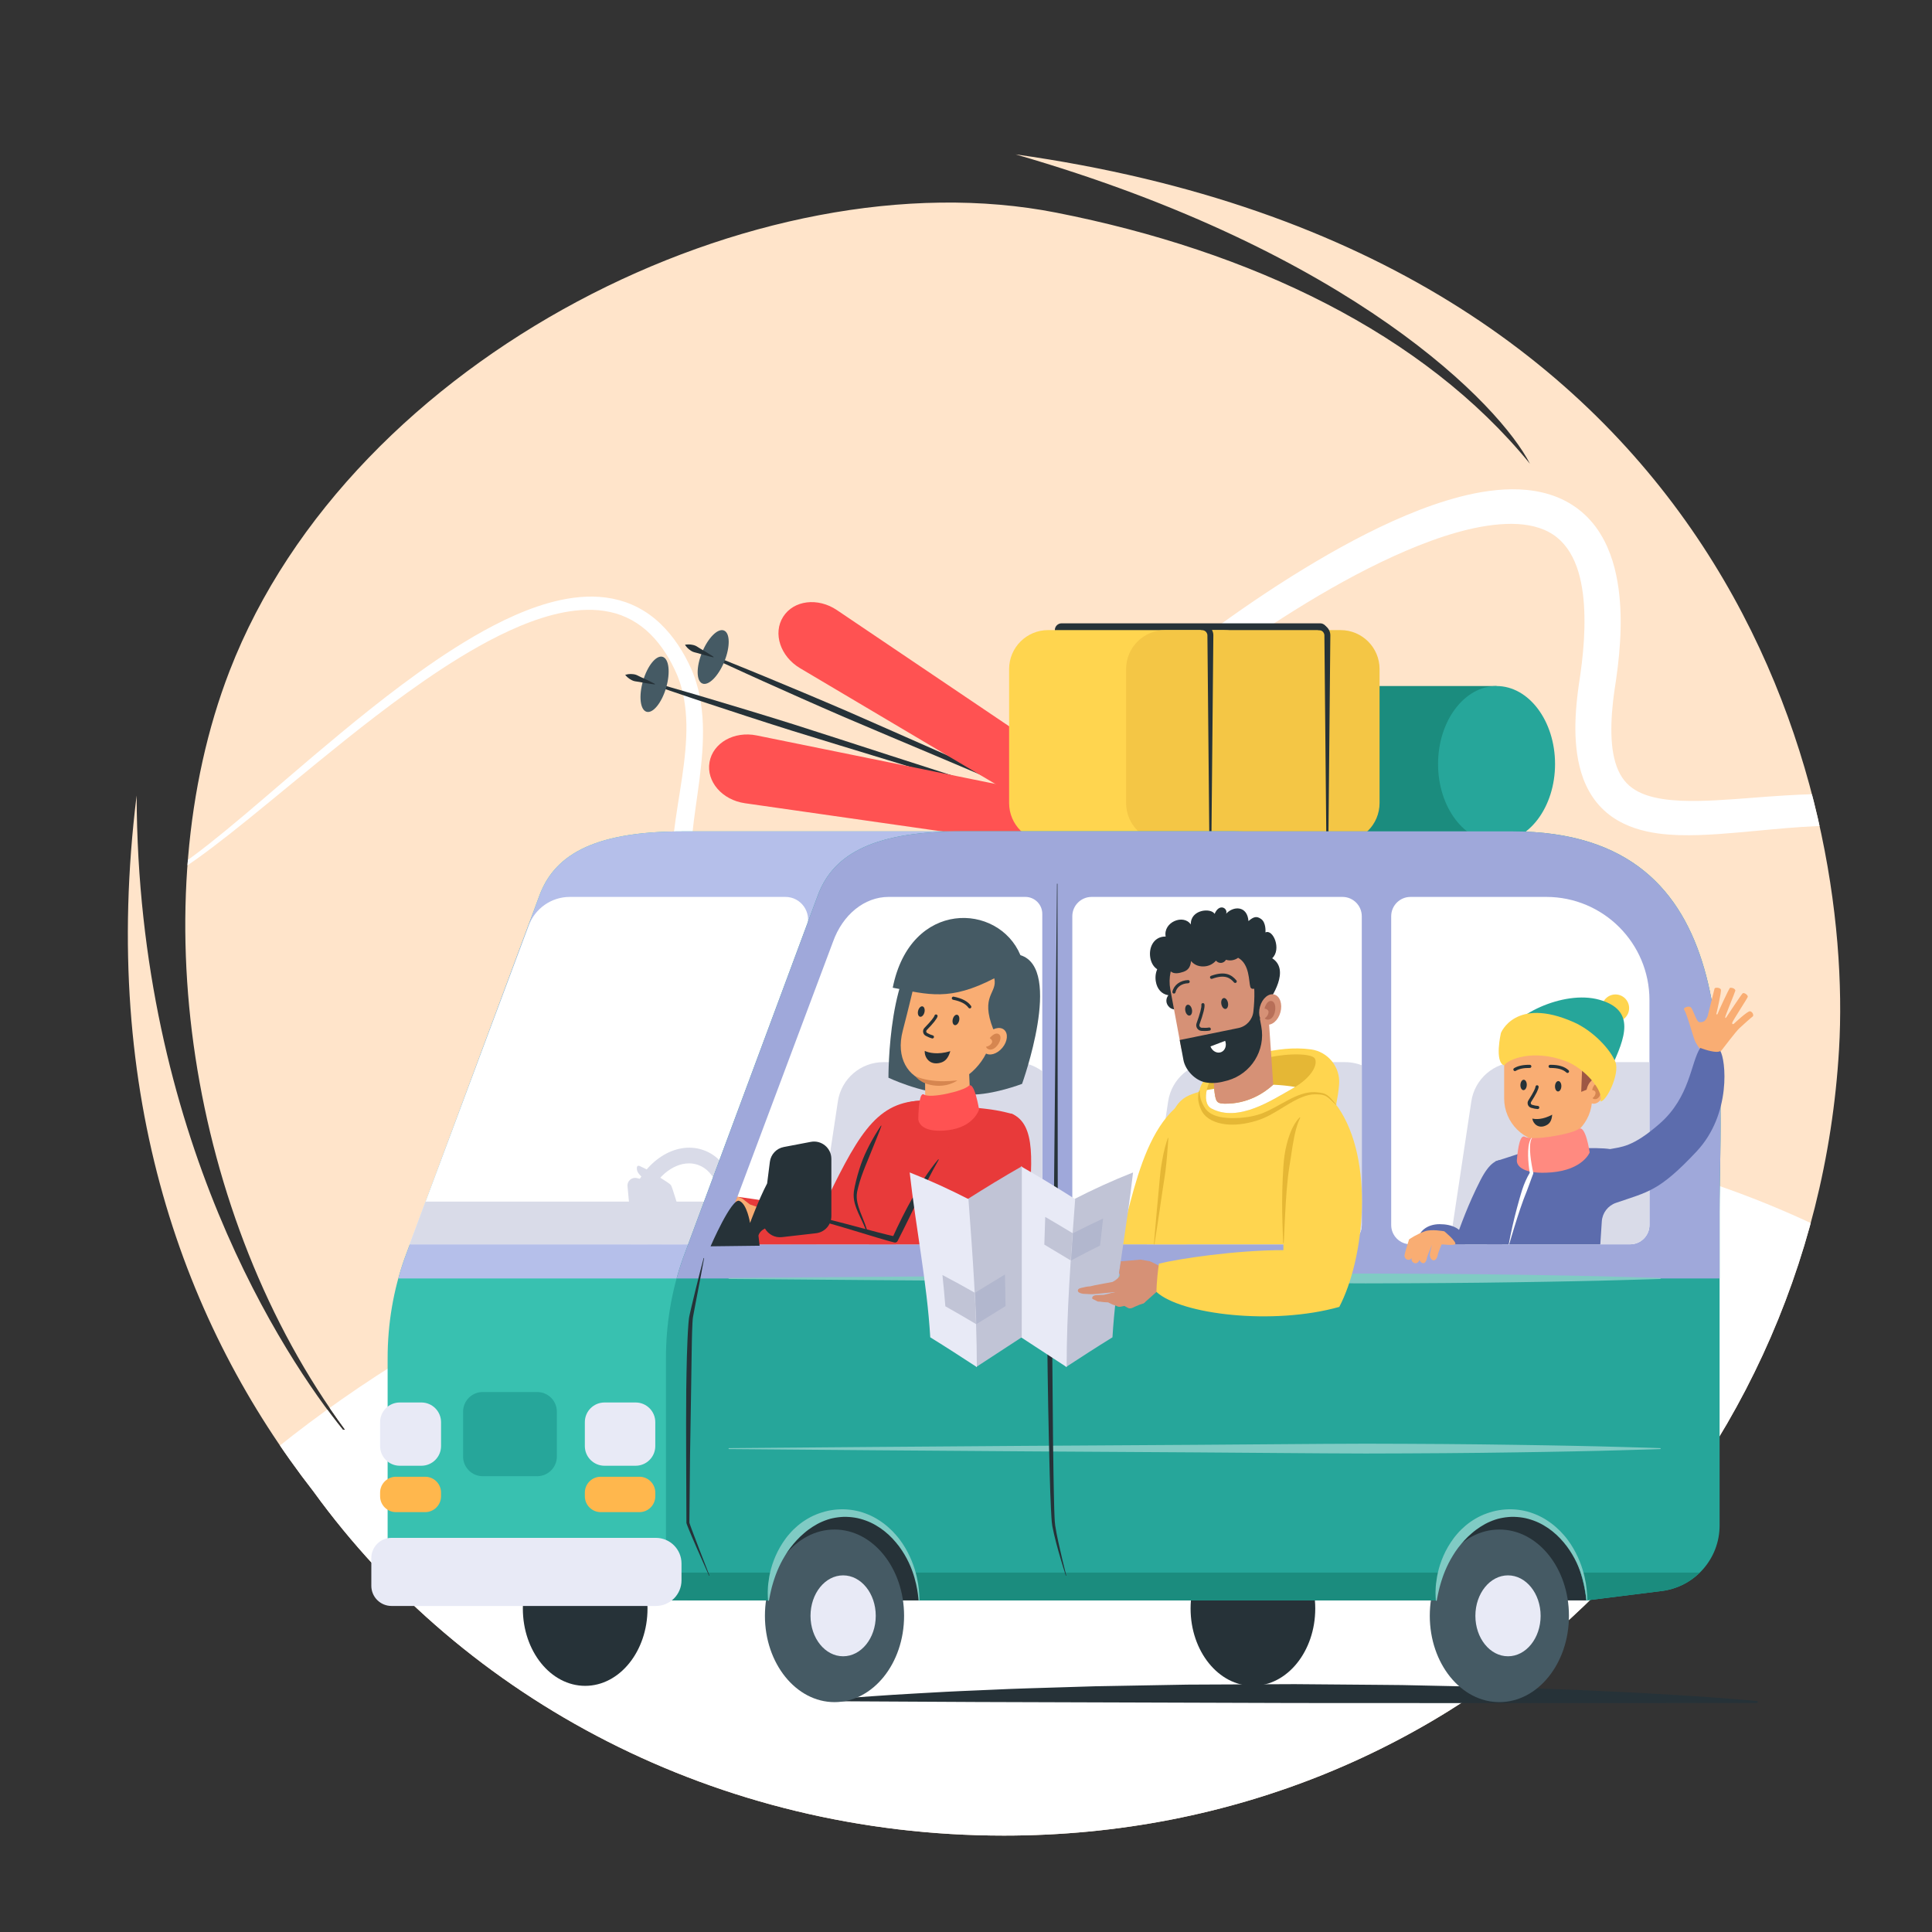 <?xml version="1.0" encoding="utf-8"?>
<!-- Generator: Adobe Illustrator 16.0.0, SVG Export Plug-In . SVG Version: 6.00 Build 0)  -->
<!DOCTYPE svg PUBLIC "-//W3C//DTD SVG 1.1//EN" "http://www.w3.org/Graphics/SVG/1.1/DTD/svg11.dtd">
<svg version="1.1" xmlns="http://www.w3.org/2000/svg" xmlns:xlink="http://www.w3.org/1999/xlink" x="0px" y="0px" width="1000px"
	 height="1000px" viewBox="0 0 1000 1000" enable-background="new 0 0 1000 1000" xml:space="preserve">
<rect x="0" y="0" width="1000" height="1000" fill="#333333" stroke="none"/>
<symbol  id="Новый_символ" viewBox="-103.5 -55.773 207 111.547">
	<path id="XMLID_1541_" fill="#FFFFFF" d="M-14.094-3.853c2.842-2.458,2.949-6.99,0.24-10.124c-2.709-3.133-7.21-3.68-10.052-1.221
		c-2.842,2.458-2.949,6.991-0.24,10.124S-16.936-1.395-14.094-3.853z"/>
	<path id="XMLID_1540_" fill="#FFFFFF" d="M24.5,51.184c0-2.534-1.791-4.589-4-4.589s-4,2.055-4,4.589c0,2.535,1.791,4.589,4,4.589
		S24.5,53.719,24.5,51.184z"/>
	<path id="XMLID_1539_" fill="#FFFFFF" d="M36.765-22.798c-2.449-2.015-6.567-1.055-9.199,2.144
		c-2.632,3.198-2.78,7.425-0.332,9.439s6.567,1.055,9.199-2.144C39.065-16.557,39.214-20.783,36.765-22.798z"/>
	<path id="XMLID_1536_" fill="#FFFFFF" d="M103.5-46.59c0-2.536-1.791-4.592-4-4.592s-4,2.056-4,4.592s1.791,4.592,4,4.592
		S103.5-44.054,103.5-46.59z"/>
	<path id="XMLID_1511_" fill="#FFFFFF" d="M4.5-51.182c0-2.536-1.791-4.592-4-4.592s-4,2.056-4,4.592s1.791,4.592,4,4.592
		S4.5-48.646,4.5-51.182z"/>
	<path id="XMLID_1509_" fill="#FFFFFF" d="M-95.5,0.34c0-2.536-1.791-4.592-4-4.592s-4,2.056-4,4.592s1.791,4.592,4,4.592
		S-95.5,2.875-95.5,0.34z"/>
</symbol>
<g id="Trip_x2C__journey_x2C__family_x2C__vacation_x2C__travel_x2C__minibus_x2C__camper_x2C__bus_1_">
	<g id="XMLID_2876_">
		<defs>
			<path id="SVGID_1_" d="M525.646,79.898c174.776,50.49,250.738,129.949,266.248,160.131
				c-55.117-67.598-144.654-110.177-245.12-129.957C393.04,79.804,182.069,183.858,118.828,347.285
				c-46.069,119.049-20.986,283.275,59.798,392.73h-1.194C147.563,702.982,71.237,588.145,70.719,411.743
				c-19.264,155.784,24.95,274.839,91.574,360.294c77.802,107.483,208.828,178.064,357.372,178.064
				c238.712,0,419.104-182.609,432.227-407.063C959.487,413.117,897.866,132.339,525.646,79.898z"/>
		</defs>
		<use xlink:href="#SVGID_1_"  overflow="visible" fill="#FFE4CA"/>
		<clipPath id="SVGID_2_">
			<use xlink:href="#SVGID_1_"  overflow="visible"/>
		</clipPath>
		<g id="XMLID_2896_" clip-path="url(#SVGID_2_)">
			<g id="XMLID_2122_">
				<path fill="#FFFFFF" d="M994.688,665.547c-117.534-80.059-308.972-110.459-512.049-68.593
					C212.053,652.738,11.18,818.187-5.823,985.928H994.688V665.547z"/>
			</g>
		</g>
		<g id="XMLID_7_" clip-path="url(#SVGID_2_)">
			<path fill="#FFFFFF" d="M81.232,455.084c0,0,1.18-0.557,3.322-1.75c2.161-1.203,5.313-3.107,9.28-5.838
				c7.957-5.428,19.092-14.211,32.882-25.875c13.825-11.625,30.293-26.15,49.733-42.23c9.726-8.031,20.189-16.463,31.555-24.954
				c11.372-8.475,23.623-17.065,37.148-24.972c6.768-3.94,13.864-7.695,21.382-11.006c7.517-3.295,15.474-6.168,23.958-7.961
				c8.455-1.767,17.562-2.445,26.668-0.625c2.267,0.461,4.521,1.068,6.737,1.837c2.209,0.788,4.375,1.733,6.473,2.829
				c4.186,2.207,8.08,5.036,11.501,8.333c6.883,6.604,12.048,14.729,15.939,23.367c0.48,1.153,0.994,2.324,1.381,3.458l0.62,1.719
				l0.547,1.74c0.731,2.325,1.298,4.695,1.794,7.08c0.943,4.777,1.452,9.627,1.642,14.475c0.702,19.441-3.569,38.488-5.491,57.316
				c-0.453,4.701-0.763,9.393-0.666,13.991c0.082,4.599,0.584,9.106,1.738,13.304c1.177,4.185,3.012,8.037,5.682,11.271
				c1.312,1.633,2.812,3.129,4.498,4.457c0.804,0.701,1.73,1.287,2.606,1.922c0.938,0.57,1.837,1.186,2.834,1.691
				c1.922,1.098,4.021,1.98,6.13,2.844c2.157,0.792,4.353,1.53,6.624,2.133c2.264,0.615,4.577,1.143,6.925,1.582
				c1.179,0.208,2.345,0.455,3.543,0.615l1.787,0.268l0.894,0.134l0.838,0.102c1.248,0.146,2.541,0.313,3.64,0.382l1.72,0.141
				l1.777,0.086c2.37,0.121,4.746,0.104,7.12,0.033c4.747-0.197,9.487-0.764,14.172-1.714c9.374-1.916,18.495-5.341,27.187-9.824
				c8.702-4.478,16.979-9.995,24.888-16.106c15.832-12.26,30.165-26.819,44.223-41.781c7.05-7.563,14.101-15.125,21.145-22.682
				c3.576-3.783,7.181-7.541,10.917-11.258c3.788-3.748,7.596-7.309,11.47-10.824c7.74-7.014,15.639-13.748,23.645-20.3
				c8.002-6.554,16.1-12.93,24.29-19.124c16.386-12.375,33.111-24.057,50.217-34.812c17.126-10.716,34.579-20.612,52.734-28.819
				c9.087-4.082,18.343-7.756,27.908-10.668c9.554-2.904,19.433-5.107,29.767-5.701c5.166-0.268,10.452-0.11,15.784,0.758
				c5.319,0.873,10.705,2.475,15.73,5.079c5.02,2.588,9.626,6.161,13.305,10.365c1.867,2.082,3.495,4.323,4.912,6.626
				c0.74,1.143,1.356,2.322,2.007,3.492c0.579,1.186,1.204,2.365,1.7,3.564c2.115,4.781,3.548,9.632,4.553,14.412
				c1.012,4.785,1.614,9.513,1.956,14.158c0.676,9.293,0.333,18.275-0.475,26.951c-0.388,4.345-0.923,8.609-1.525,12.813
				c-0.305,2.047-0.608,4.086-0.91,6.114c-0.128,0.942-0.255,1.882-0.382,2.818c-0.113,0.953-0.226,1.904-0.339,2.854
				c-0.827,7.571-1.141,14.957-0.518,21.738c0.615,6.773,2.293,12.877,5.231,17.26c1.461,2.207,3.21,4.029,5.302,5.531
				c2.085,1.506,4.517,2.703,7.192,3.627c5.362,1.848,11.556,2.611,17.737,2.912c6.208,0.284,12.474,0.092,18.604-0.223
				c12.282-0.669,24.066-1.811,35.087-2.466c11.025-0.69,21.311-1.003,30.675-0.734c9.364,0.247,17.797,1.098,25.1,2.337
				c7.306,1.219,13.471,2.834,18.397,4.391c4.927,1.57,8.62,3.074,11.081,4.146c1.231,0.534,2.158,0.959,2.774,1.254
				c0.618,0.289,0.933,0.435,0.933,0.435c3.723,1.74,5.331,6.168,3.591,9.891c-1.709,3.658-6.015,5.275-9.697,3.679l-0.169-0.073
				c0,0-0.274-0.119-0.814-0.354c-0.537-0.24-1.345-0.585-2.421-1.019c-2.15-0.869-5.378-2.088-9.717-3.349
				c-4.343-1.245-9.799-2.531-16.378-3.452c-6.572-0.945-14.26-1.501-22.974-1.579c-8.717-0.077-18.455,0.405-29.165,1.292
				c-10.721,0.869-22.388,2.174-35.242,3.085c-6.436,0.43-13.173,0.761-20.34,0.551c-7.153-0.253-14.812-0.924-22.872-3.585
				c-4.008-1.34-8.111-3.237-11.934-5.934c-3.826-2.674-7.28-6.188-9.944-10.143c-2.681-3.956-4.603-8.281-5.928-12.613
				c-1.318-4.341-2.115-8.711-2.555-13.031c-0.896-8.658-0.502-17.166,0.408-25.611c0.123-1.052,0.247-2.106,0.37-3.164
				c0.143-1.07,0.287-2.143,0.431-3.217c0.293-1.996,0.587-4,0.883-6.015c0.553-3.925,1.042-7.884,1.387-11.862
				c0.73-7.955,0.968-16.012,0.472-23.938c-0.264-3.958-0.746-7.875-1.521-11.661c-0.766-3.791-1.844-7.444-3.305-10.795
				c-2.916-6.736-7.302-12.096-13.416-15.327c-6.096-3.279-13.942-4.505-22.23-4.156c-8.307,0.332-17.015,2.016-25.693,4.494
				c-8.695,2.465-17.4,5.719-26.052,9.412c-17.307,7.436-34.406,16.656-51.218,26.85c-16.816,10.211-33.389,21.402-49.652,33.293
				c-16.247,11.902-32.234,24.52-47.447,37.947c-3.788,3.354-7.547,6.789-11.131,10.248c-3.616,3.511-7.202,7.152-10.762,10.826
				c-7.128,7.455-14.263,14.918-21.398,22.381c-14.414,14.945-29.347,29.793-46.257,42.559
				c-8.453,6.361-17.408,12.188-26.989,16.967c-9.565,4.779-19.799,8.445-30.4,10.445c-5.299,0.992-10.678,1.552-16.053,1.689
				c-2.688,0.04-5.375,0.016-8.048-0.16l-2.004-0.13l-2.051-0.199c-1.417-0.124-2.622-0.304-3.875-0.468l-1.035-0.144l-0.972-0.162
				l-1.942-0.325c-1.294-0.197-2.587-0.489-3.879-0.742c-2.583-0.529-5.159-1.162-7.721-1.905c-2.563-0.729-5.103-1.625-7.62-2.606
				c-2.5-1.064-4.993-2.173-7.383-3.582c-1.213-0.652-2.369-1.45-3.539-2.202c-1.13-0.835-2.289-1.618-3.353-2.56
				c-2.182-1.79-4.188-3.85-5.94-6.105c-3.569-4.486-5.951-9.793-7.328-15.092c-1.363-5.322-1.82-10.648-1.828-15.805
				c-0.017-5.168,0.412-10.193,0.971-15.123c1.166-9.846,2.907-19.313,4.254-28.629c1.357-9.305,2.371-18.472,2.23-27.428
				c-0.086-4.471-0.466-8.879-1.222-13.165c-0.402-2.135-0.861-4.251-1.466-6.312l-0.45-1.545l-0.516-1.519
				c-0.329-1.036-0.724-1.961-1.092-2.921c-3.412-8.016-8.014-15.421-13.869-21.232c-5.844-5.823-13.096-9.842-20.938-11.498
				c-7.834-1.717-16.046-1.31-23.928,0.198c-7.904,1.522-15.539,4.11-22.831,7.158c-7.297,3.061-14.273,6.591-20.964,10.331
				c-13.378,7.507-25.644,15.783-37.063,23.986c-11.417,8.22-21.975,16.425-31.807,24.257
				c-19.635,15.707-36.437,29.849-50.518,41.225c-14.058,11.402-25.435,20.007-33.599,25.334c-4.069,2.681-7.319,4.554-9.555,5.739
				c-2.256,1.195-3.427,1.717-3.427,1.717l-0.044,0.02c-0.454,0.202-0.985-0.002-1.188-0.455
				C80.595,455.816,80.792,455.293,81.232,455.084z"/>
		</g>
	</g>
	<g id="XMLID_6172_">
		<g id="XMLID_6204_">
			<g id="XMLID_6209_">
				<g id="XMLID_25_">
					<path fill="#263238" d="M354.882,333.701c0,0,1.04,0.402,2.992,1.158c1.945,0.768,4.799,1.893,8.431,3.325
						c1.814,0.72,3.823,1.517,6.01,2.384c2.18,0.885,4.536,1.842,7.055,2.865c5.03,2.06,10.733,4.318,16.904,6.902
						c6.174,2.574,12.864,5.363,19.939,8.313c7.084,2.928,14.491,6.166,22.187,9.434c7.656,3.362,15.568,6.837,23.607,10.367
						c8.03,3.549,16.188,7.155,24.346,10.761c16.329,7.182,32.658,14.364,47.966,21.097c15.3,6.754,29.579,13.057,41.818,18.459
						c24.469,10.829,40.782,18.049,40.782,18.049c0.083,0.036,0.12,0.133,0.083,0.215c-0.036,0.08-0.131,0.118-0.212,0.084
						c0,0-16.442-6.92-41.105-17.301c-12.326-5.201-26.707-11.27-42.115-17.771c-15.399-6.521-31.825-13.479-48.251-20.437
						c-8.219-3.464-16.438-6.928-24.529-10.337c-8.083-3.429-16.037-6.804-23.734-10.068c-7.657-3.361-15.093-6.529-22.083-9.677
						c-6.999-3.126-13.616-6.081-19.725-8.81c-6.113-2.718-11.668-5.319-16.617-7.566c-2.472-1.132-4.786-2.191-6.924-3.17
						c-2.131-0.996-4.088-1.912-5.857-2.738c-3.534-1.661-6.31-2.966-8.203-3.855c-1.887-0.901-2.894-1.383-2.894-1.383
						c-0.082-0.039-0.116-0.136-0.077-0.217C354.713,333.705,354.804,333.672,354.882,333.701z"/>
				</g>
			</g>
			<g id="XMLID_6208_">
				<g id="XMLID_3445_">
					
						<ellipse transform="matrix(0.926 0.377 -0.377 0.926 155.339 -114.091)" fill="#455A64" cx="369.346" cy="340.084" rx="6.237" ry="14.816"/>
				</g>
			</g>
			<g id="XMLID_6205_">
				<g id="XMLID_26_">
					<path fill="#263238" d="M354.882,333.701c0,0,0.301-0.078,0.787-0.119c0.488-0.047,1.159-0.055,1.92,0.039
						c0.759,0.1,1.622,0.268,2.462,0.639c0.836,0.387,1.628,1.028,2.491,1.506c0.856,0.492,1.719,0.969,2.509,1.459
						c0.798,0.474,1.53,0.943,2.159,1.344c1.263,0.787,2.088,1.355,2.088,1.355c0.075,0.052,0.094,0.154,0.042,0.23
						c-0.04,0.058-0.108,0.082-0.172,0.068c0,0-0.978-0.21-2.418-0.588c-0.723-0.185-1.567-0.395-2.458-0.651
						c-0.899-0.239-1.838-0.539-2.784-0.824c-0.938-0.302-1.948-0.437-2.802-0.78c-0.847-0.357-1.561-0.87-2.154-1.354
						c-0.59-0.49-1.045-0.984-1.346-1.371c-0.302-0.381-0.452-0.654-0.452-0.654c-0.055-0.1-0.018-0.226,0.082-0.28
						C354.85,333.711,354.867,333.705,354.882,333.701z"/>
				</g>
			</g>
		</g>
		<g id="XMLID_6196_">
			<g id="XMLID_6201_">
				<g id="XMLID_27_">
					<path fill="#263238" d="M323.945,349.229c0,0,1.076,0.294,3.094,0.845c2.014,0.563,4.969,1.391,8.728,2.442
						c1.879,0.529,3.959,1.115,6.223,1.754c2.259,0.656,4.702,1.367,7.313,2.125c5.215,1.533,11.121,3.194,17.524,5.131
						c6.406,1.926,13.346,4.014,20.688,6.221c7.348,2.184,15.047,4.645,23.039,7.105c7.96,2.557,16.187,5.201,24.545,7.887
						c8.352,2.706,16.837,5.455,25.323,8.204c16.98,5.466,33.96,10.933,49.879,16.058c15.912,5.147,30.763,9.95,43.492,14.067
						c25.452,8.259,42.42,13.765,42.42,13.765c0.086,0.027,0.133,0.119,0.105,0.205c-0.028,0.084-0.118,0.131-0.203,0.105
						c0,0-17.066-5.194-42.665-12.987c-12.794-3.907-27.723-8.467-43.717-13.352c-15.988-4.907-33.042-10.14-50.095-15.374
						c-8.531-2.602-17.063-5.202-25.461-7.764c-8.392-2.58-16.651-5.119-24.643-7.576c-7.962-2.557-15.684-4.944-22.96-7.357
						c-7.283-2.391-14.168-4.652-20.525-6.738c-6.359-2.074-12.153-4.092-17.307-5.819c-2.574-0.872-4.984-1.688-7.213-2.441
						c-2.222-0.772-4.263-1.481-6.106-2.124c-3.686-1.288-6.581-2.301-8.556-2.99c-1.969-0.703-3.021-1.079-3.021-1.079
						c-0.085-0.03-0.128-0.124-0.099-0.208C323.778,349.252,323.864,349.207,323.945,349.229z"/>
				</g>
			</g>
			<g id="XMLID_6200_">
				<g id="XMLID_3444_">
					
						<ellipse transform="matrix(0.96 0.28 -0.28 0.96 112.524 -80.658)" fill="#455A64" cx="338.988" cy="354.093" rx="6.236" ry="14.816"/>
				</g>
			</g>
			<g id="XMLID_6197_">
				<g id="XMLID_28_">
					<path fill="#263238" d="M323.945,349.229c0,0,0.292-0.107,0.771-0.199c0.48-0.096,1.146-0.173,1.913-0.157
						c0.765,0.021,1.641,0.099,2.516,0.382c0.871,0.299,1.724,0.856,2.632,1.241c0.903,0.402,1.809,0.788,2.646,1.194
						c0.843,0.389,1.619,0.781,2.286,1.115c1.338,0.654,2.216,1.133,2.216,1.133c0.08,0.045,0.11,0.146,0.065,0.227
						c-0.032,0.061-0.099,0.093-0.164,0.086c0,0-0.994-0.109-2.465-0.338c-0.738-0.109-1.599-0.231-2.513-0.395
						c-0.918-0.146-1.883-0.348-2.853-0.535c-0.964-0.203-1.984-0.232-2.868-0.488c-0.879-0.268-1.643-0.705-2.282-1.125
						c-0.638-0.426-1.141-0.871-1.479-1.225c-0.341-0.349-0.518-0.604-0.518-0.604c-0.064-0.094-0.041-0.222,0.053-0.286
						C323.914,349.243,323.929,349.234,323.945,349.229z"/>
				</g>
			</g>
		</g>
		<g id="camper_1_">
			<g id="XMLID_6189_">
				<g id="XMLID_6193_">
					<g id="XMLID_6194_">
						<g id="XMLID_6195_">
							<g id="XMLID_3442_">
								<path fill="#FF5252" d="M579.412,414.441c9.893,6.675,15.092,16.709,11.554,22.297c-3.539,5.588-14.833,5.182-25.097-0.904
									L414.16,345.887c-10.265-6.086-14.225-18.076-8.801-26.646c5.424-8.568,17.958-10.119,27.849-3.443L579.412,414.441z"/>
							</g>
						</g>
					</g>
				</g>
				<g id="XMLID_6190_">
					<g id="XMLID_6191_">
						<g id="XMLID_6192_">
							<g id="XMLID_3441_">
								<path fill="#FF5252" d="M564.491,415.775c11.695,2.375,20.342,9.652,19.216,16.17c-1.127,6.518-11.714,10.468-23.528,8.777
									l-174.595-24.97c-11.813-1.69-20.065-11.248-18.337-21.242c1.729-9.993,12.712-16.226,24.408-13.851L564.491,415.775z"/>
							</g>
						</g>
					</g>
				</g>
			</g>
			<g id="XMLID_6187_">
				<g id="XMLID_6188_">
					<g id="XMLID_3439_">
						<rect x="683.787" y="355.086" fill="#1B8C7E" width="90.827" height="80.734"/>
					</g>
				</g>
			</g>
			<g id="XMLID_6185_">
				<g id="XMLID_6186_">
					<g id="XMLID_3438_">
						<path fill="#26A69A" d="M804.89,395.453c0,22.283-13.571,40.367-30.276,40.367s-30.276-18.084-30.276-40.367
							c0-22.282,13.571-40.367,30.276-40.367S804.89,373.171,804.89,395.453z"/>
					</g>
				</g>
			</g>
			<g id="XMLID_6183_">
				<g id="XMLID_6184_">
					<g id="XMLID_3436_">
						<path fill="#263238" d="M686.823,432.314h-140.84v-106.18c0-1.937,1.57-3.506,3.506-3.506h133.827
							c1.937,0,3.507,1.569,3.507,3.506V432.314z"/>
					</g>
				</g>
			</g>
			<g id="XMLID_6181_">
				<g id="XMLID_6182_">
					<g id="XMLID_3435_">
						<path fill="#FFD54F" d="M653.509,415.638c0,11.146-9.037,20.183-20.184,20.183h-90.828c-11.147,0-20.184-9.037-20.184-20.183
							v-69.319c0-11.146,9.037-20.184,20.184-20.184h90.828c11.147,0,20.184,9.037,20.184,20.184V415.638z"/>
					</g>
				</g>
			</g>
			<g id="XMLID_6179_">
				<g id="XMLID_6180_">
					<g id="XMLID_3433_">
						<path fill="#F4C645" d="M714.063,415.638c0,11.146-9.038,20.183-20.184,20.183H603.05c-11.145,0-20.183-9.037-20.183-20.183
							v-69.319c0-11.146,9.038-20.184,20.183-20.184h90.829c11.146,0,20.184,9.037,20.184,20.184V415.638z"/>
					</g>
				</g>
			</g>
			<g id="XMLID_6176_">
				<g id="XMLID_29_">
					<path fill="#263238" d="M626.489,491.747c0,0-0.4-42.435-0.8-84.868c-0.2-21.218-0.4-42.435-0.55-58.348
						c-0.075-7.956-0.138-14.587-0.181-19.229c-0.001-0.118-0.001-0.235-0.003-0.352c-0.009-0.141-0.018-0.279-0.027-0.416
						c-0.017-0.076-0.032-0.129-0.041-0.193l-0.064-0.236c-0.101-0.316-0.25-0.594-0.419-0.827c-0.345-0.47-0.771-0.746-1.128-0.903
						c-0.361-0.158-0.661-0.199-0.861-0.223c-0.204-0.009-0.308-0.012-0.308-0.012l-0.095-0.004c-0.898-0.035-1.6-0.792-1.565-1.691
						c0.035-0.887,0.775-1.582,1.66-1.565c0,0,0.227,0.005,0.664,0.045c0.434,0.06,1.088,0.177,1.858,0.543
						c0.763,0.364,1.646,0.986,2.345,1.999c0.345,0.504,0.642,1.1,0.833,1.775c0.041,0.174,0.087,0.334,0.123,0.528
						c0.03,0.198,0.06,0.413,0.079,0.608c0.005,0.137,0.01,0.276,0.015,0.418c0,0.166-0.001,0.335-0.001,0.506
						c-0.043,4.642-0.106,11.272-0.181,19.229c-0.15,15.913-0.35,37.13-0.55,58.348
						C626.889,449.313,626.489,491.747,626.489,491.747z"/>
				</g>
			</g>
			<g id="XMLID_6173_">
				<g id="XMLID_30_">
					<path fill="#263238" d="M687.041,491.747c0,0-0.4-42.435-0.8-84.868c-0.201-21.218-0.4-42.435-0.55-58.348
						c-0.076-7.956-0.138-14.587-0.182-19.229c0-0.118-0.002-0.235-0.003-0.352c-0.009-0.141-0.019-0.279-0.026-0.416
						c-0.019-0.076-0.033-0.129-0.042-0.193l-0.064-0.236c-0.101-0.316-0.25-0.594-0.419-0.827c-0.345-0.47-0.771-0.746-1.128-0.903
						c-0.361-0.158-0.662-0.199-0.861-0.223c-0.203-0.009-0.308-0.012-0.308-0.012l-0.095-0.004
						c-0.898-0.035-1.599-0.792-1.563-1.691c0.033-0.887,0.773-1.582,1.658-1.565c0,0,0.227,0.005,0.664,0.045
						c0.433,0.06,1.088,0.177,1.858,0.543c0.763,0.364,1.646,0.986,2.345,1.999c0.345,0.504,0.643,1.1,0.832,1.775
						c0.042,0.174,0.088,0.334,0.123,0.528c0.031,0.198,0.061,0.413,0.08,0.608c0.005,0.137,0.01,0.276,0.015,0.418
						c0,0.166,0,0.335,0,0.506c-0.045,4.642-0.107,11.272-0.182,19.229c-0.15,15.913-0.35,37.13-0.551,58.348
						C687.441,449.313,687.041,491.747,687.041,491.747z"/>
				</g>
			</g>
		</g>
	</g>
	<g id="XMLID_6169_">
		<g id="XMLID_23_">
			<path fill="#263238" d="M430.869,879.58c0,0,1.869-0.162,5.374-0.469c3.505-0.259,8.646-0.734,15.188-1.147
				c6.543-0.44,14.488-1.019,23.6-1.483c4.557-0.254,9.405-0.524,14.516-0.809c5.112-0.282,10.485-0.471,16.094-0.728
				c5.607-0.243,11.448-0.497,17.495-0.759c6.046-0.252,12.296-0.396,18.721-0.607c6.426-0.197,13.027-0.4,19.773-0.607
				c1.687-0.052,3.382-0.104,5.086-0.156c1.705-0.03,3.418-0.061,5.14-0.092c3.442-0.061,6.917-0.123,10.422-0.186
				c7.009-0.125,14.136-0.252,21.349-0.381c3.608-0.063,7.236-0.129,10.883-0.193c3.647-0.018,7.312-0.035,10.992-0.053
				c14.719-0.066,29.672-0.133,44.625-0.199c14.953,0.125,29.905,0.248,44.624,0.371c3.68,0.035,7.345,0.072,10.992,0.107
				c3.646,0.078,7.275,0.156,10.881,0.232c7.214,0.154,14.339,0.307,21.348,0.457c14.018,0.224,27.567,0.764,40.417,1.191
				c6.424,0.238,12.674,0.393,18.718,0.682c6.044,0.281,11.885,0.555,17.492,0.816c5.606,0.277,10.979,0.479,16.09,0.786
				c5.11,0.302,9.957,0.588,14.513,0.856c9.111,0.496,17.053,1.104,23.594,1.563c6.541,0.435,11.68,0.928,15.184,1.197
				c3.504,0.315,5.373,0.485,5.373,0.485l0.042,0.004c0.268,0.023,0.466,0.261,0.441,0.529c-0.022,0.252-0.236,0.443-0.485,0.444
				c0,0-29.905,0.05-74.763,0.126c-44.858-0.021-104.669-0.049-164.48-0.076c-59.81-0.191-119.62-0.383-164.479-0.525
				c-44.857-0.241-74.762-0.401-74.762-0.401c-0.269-0.001-0.487-0.222-0.486-0.49c0.002-0.254,0.196-0.462,0.444-0.483
				L430.869,879.58z"/>
		</g>
	</g>
	<g id="XMLID_6047_">
		<g id="XMLID_6166_">
			<g id="XMLID_6168_">
				<g id="XMLID_3432_">
					<path fill="#263238" d="M680.771,832.579c0,22.099-14.446,40.013-32.26,40.013c-17.819,0-32.265-17.914-32.265-40.013
						c0-22.101,14.446-40.017,32.265-40.017C666.326,792.563,680.771,810.479,680.771,832.579z"/>
				</g>
			</g>
			<g id="XMLID_6167_">
				<g id="XMLID_3430_">
					<path fill="#263238" d="M335.151,832.579c0,22.099-14.446,40.013-32.265,40.013c-17.814,0-32.261-17.914-32.261-40.013
						c0-22.101,14.446-40.017,32.261-40.017C320.705,792.563,335.151,810.479,335.151,832.579z"/>
				</g>
			</g>
		</g>
		<g id="XMLID_6165_">
			<g id="XMLID_3429_">
				<path fill="#38C1B0" d="M278.935,464.242l-69.569,187.227c-5.756,16.219-8.729,33.745-8.729,51.465v110.912l11.325,14.533
					h387.381c1.052-25.18,18.069-45.217,38.962-45.217c18.037,0,33.166,14.955,37.638,35.251h65.433
					c2.888-4.454,4.625-10.069,4.625-16.188V618.338c0-73.315,14.359-188.008-107.029-188.008H353.11
					C305.459,430.33,286.25,443.633,278.935,464.242z"/>
			</g>
		</g>
		<g id="XMLID_6164_">
			<g id="XMLID_3428_">
				<path fill="#B5BFEA" d="M638.973,430.33H353.11c-47.651,0-66.859,13.303-74.175,33.912l-69.569,187.227
					c-1.195,3.369-2.264,6.797-3.217,10.27h539.853v-43.4C746.002,545.022,760.362,430.33,638.973,430.33z"/>
			</g>
		</g>
		<g id="XMLID_6156_">
			<defs>
				<path id="SVGID_3_" d="M212,644.051h145.68l59.925-164.256c2.636-7.611-3.017-15.553-11.072-15.553H294.935
					c-9.592,0-18.143,6.039-21.351,15.078L212,644.051z"/>
			</defs>
			<use xlink:href="#SVGID_3_"  overflow="visible" fill="#FFFFFF"/>
			<clipPath id="SVGID_4_">
				<use xlink:href="#SVGID_3_"  overflow="visible"/>
			</clipPath>
			<g id="XMLID_6163_" clip-path="url(#SVGID_4_)">
				<g id="XMLID_1408_">
					<rect x="208.472" y="621.939" fill="#D9DBE8" width="171.792" height="39.252"/>
				</g>
			</g>
			<g id="XMLID_6162_" clip-path="url(#SVGID_4_)">
				<g id="XMLID_545_">
					<path fill="#D9DBE8" d="M348.731,661.512c-2.369,0-4.731-0.373-7.034-1.154c-14.201-4.813-20.799-23.346-14.71-41.314
						c6.091-17.968,22.597-28.67,36.799-23.856c7.08,2.399,12.473,8.161,15.184,16.222c2.58,7.668,2.411,16.58-0.475,25.094l0,0
						C373.393,651.557,360.976,661.512,348.731,661.512z M356.623,602.162c-8.778,0-17.962,7.83-21.917,19.497
						c-4.647,13.712-0.337,27.61,9.607,30.98c9.947,3.368,21.817-5.042,26.464-18.755c2.316-6.832,2.482-13.893,0.469-19.879
						c-1.881-5.594-5.459-9.537-10.075-11.102C359.688,602.402,358.161,602.162,356.623,602.162z"/>
				</g>
			</g>
			<g id="XMLID_6160_" clip-path="url(#SVGID_4_)">
				<g id="XMLID_6161_">
					<g id="XMLID_3427_">
						<path fill="#D9DBE8" d="M337.294,606.926c1.353,0.793,8.701,5.057,9.949,6.435c0.746,0.824,4.664,14.91,5.391,15.768
							c0.96,1.847,2.835,5.585,5.51,10.536l-13.457,12.014c-1.952-5.831-3.286-10.967-3.903-15.03
							c-0.743-4.909-7.177-4.622-11.42-8.544c-7.374-6.818-1.224-15.425,3.185-18.009
							C333.604,609.475,334.423,605.236,337.294,606.926z"/>
					</g>
				</g>
			</g>
			<g id="XMLID_6159_" clip-path="url(#SVGID_4_)">
				<g id="XMLID_3425_">
					<path fill="#D9DBE8" d="M335.12,611.159c0,0,2.841,2.394,3.646,4.257l1.463-2.063c1.455-2.051,0.748-4.914-1.496-6.051
						c-3.142-1.591-6.982-3.52-7.633-3.772c-1.226-0.476-1.61,0.353-1.44,1.76C330.046,608.484,335.12,611.159,335.12,611.159z"/>
				</g>
			</g>
			<g id="XMLID_6158_" clip-path="url(#SVGID_4_)">
				<g id="XMLID_3424_">
					<path fill="#D9DBE8" d="M325.564,622.172c-0.228-2.416-0.523-5.543-0.767-8.199c-0.247-2.691,2.227-4.826,4.853-4.187
						c3.152,0.767,6.601,1.599,6.957,1.653c5.406,0.85,3.113,4.693-0.438,4.203c-0.852-0.117-2.567-0.448-4.546-0.916
						c2.934,1.162,6.385,1.578,7.183,1.805c4.096,1.164,2.908,3.682,1.018,4.531c3.252,1.08,1.703,4.511-0.629,4.181
						c-0.065-0.009-0.139-0.021-0.216-0.032c2.096,1.342,0.637,4.088-1.46,3.791c-1.421-0.201-4.932-1.094-7.717-1.834
						C327.479,626.554,325.79,624.563,325.564,622.172z"/>
				</g>
			</g>
		</g>
		<g id="XMLID_6155_">
			<g id="XMLID_3422_">
				<path fill="#263238" d="M350.867,760.834c-1.914,7.135-3.183,14.043-3.501,18.191l-2.672,34.82l11.324,14.533h465.327v-16.055
					h9.21v-51.49H350.867z"/>
			</g>
		</g>
		<g id="XMLID_6152_">
			<g id="XMLID_6154_">
				<g id="XMLID_3421_">
					<path fill="#455A64" d="M467.952,836.352c0,24.668-16.125,44.665-36.016,44.665c-19.886,0-36.013-19.997-36.013-44.665
						c0-24.672,16.126-44.668,36.013-44.668C451.827,791.684,467.952,811.68,467.952,836.352z"/>
				</g>
			</g>
			<g id="XMLID_6153_">
				<g id="XMLID_3420_">
					<path fill="#E8EAF6" d="M453.291,836.352c0,11.566-7.561,20.939-16.889,20.939c-9.327,0-16.882-9.373-16.882-20.939
						c0-11.568,7.555-20.947,16.882-20.947C445.73,815.404,453.291,824.783,453.291,836.352z"/>
				</g>
			</g>
		</g>
		<g id="XMLID_6149_">
			<g id="XMLID_6151_">
				<g id="XMLID_3419_">
					<path fill="#455A64" d="M812.085,836.352c0,24.668-16.125,44.665-36.016,44.665c-19.885,0-36.012-19.997-36.012-44.665
						c0-24.672,16.126-44.668,36.012-44.668C795.961,791.684,812.085,811.68,812.085,836.352z"/>
				</g>
			</g>
			<g id="XMLID_6150_">
				<g id="XMLID_3418_">
					<path fill="#E8EAF6" d="M797.425,836.352c0,11.566-7.561,20.939-16.889,20.939c-9.327,0-16.882-9.373-16.882-20.939
						c0-11.568,7.555-20.947,16.882-20.947C789.864,815.404,797.425,824.783,797.425,836.352z"/>
				</g>
			</g>
		</g>
		<g id="XMLID_6148_">
			<g id="XMLID_3417_">
				<path fill="#26A69A" d="M422.992,464.242l-69.569,187.227c-5.756,16.219-8.729,33.745-8.729,51.465v110.912l11.325,14.533
					h41.762c1.052-25.18,18.063-45.217,38.957-45.217s37.906,20.037,38.961,45.217H743.4c1.051-25.18,18.069-45.217,38.962-45.217
					c18.037,0,34.75,13.322,38.798,45.217l38.968-4.875c17.099-2.141,29.93-16.676,29.93-33.908v-162.49
					c0-73.316,14.359-196.775-107.03-196.775H497.166C449.515,430.33,430.307,443.633,422.992,464.242z"/>
			</g>
		</g>
		<g id="XMLID_6147_">
			<g id="XMLID_3416_">
				<path fill="#9FA8DA" d="M783.028,430.33H497.166c-47.651,0-66.859,13.303-74.174,33.912l-69.569,187.227
					c-1.196,3.369-2.264,6.797-3.218,10.27h539.854v-34.633C890.059,553.789,904.418,430.33,783.028,430.33z"/>
			</g>
		</g>
		<g id="XMLID_6146_">
			<g id="XMLID_3415_">
				<path fill="#1B8C7E" d="M473.209,813.984c1.397,4.518,2.275,9.345,2.489,14.395H743.4c0.209-5.05,1.088-9.877,2.49-14.395
					H473.209z"/>
			</g>
		</g>
		<g id="XMLID_6144_">
			<g id="XMLID_6145_">
				<g id="XMLID_3414_">
					<path fill="#1B8C7E" d="M879.81,813.984h-61.677c1.323,4.304,2.354,9.087,3.028,14.395l38.968-4.876
						C867.812,822.541,874.627,819.072,879.81,813.984z"/>
				</g>
			</g>
		</g>
		<g id="XMLID_6142_">
			<g id="XMLID_6143_">
				<g id="XMLID_3413_">
					<path fill="#1B8C7E" d="M400.248,813.984h-58.905c1.396,4.518,2.275,9.345,2.489,14.395h53.948
						C397.991,823.332,398.853,818.498,400.248,813.984z"/>
				</g>
			</g>
		</g>
		<g id="XMLID_6139_">
			<g id="XMLID_31_">
				<path fill="#80CBC4" d="M397.536,828.363c0,0-0.033-0.517-0.092-1.484c-0.04-0.485-0.063-1.082-0.056-1.797
					c-0.001-0.713-0.021-1.541,0.043-2.453c0.054-1.836,0.3-4.061,0.748-6.6c0.47-2.529,1.18-5.379,2.326-8.373
					c0.582-1.49,1.228-3.038,2.009-4.59c0.774-1.557,1.703-3.102,2.708-4.664c1.024-1.549,2.16-3.096,3.467-4.561
					c1.271-1.498,2.73-2.893,4.292-4.221c1.57-1.316,3.281-2.531,5.119-3.584c1.822-1.078,3.781-1.98,5.818-2.703
					c2.037-0.721,4.141-1.314,6.297-1.656c0.534-0.111,1.081-0.149,1.622-0.227c0.54-0.079,1.083-0.127,1.63-0.154
					c0.545-0.027,1.088-0.094,1.635-0.082l1.694-0.006c1.027,0.055,2.027,0.084,3.175,0.233c0.561,0.053,1.108,0.127,1.636,0.229
					c0.533,0.101,1.072,0.163,1.596,0.298c2.122,0.432,4.169,1.123,6.131,1.931c1.965,0.81,3.828,1.798,5.565,2.92
					c1.744,1.111,3.378,2.336,4.867,3.667c1.502,1.315,2.879,2.713,4.119,4.168c1.266,1.432,2.367,2.943,3.378,4.445
					c1.992,3.027,3.537,6.084,4.711,8.991c1.177,2.909,1.985,5.669,2.549,8.14c0.557,2.474,0.916,4.654,1.082,6.461
					c0.112,0.899,0.157,1.709,0.206,2.41c0.057,0.7,0.079,1.298,0.087,1.783c0.028,0.968,0.043,1.484,0.043,1.484
					c0.004,0.135-0.102,0.247-0.237,0.25c-0.13,0.004-0.238-0.093-0.25-0.22l-0.001-0.011c0,0-0.048-0.51-0.14-1.465
					c-0.041-0.479-0.101-1.066-0.204-1.754c-0.094-0.689-0.192-1.48-0.36-2.359c-0.288-1.762-0.772-3.879-1.446-6.262
					c-0.688-2.381-1.627-5.019-2.925-7.762c-1.294-2.742-2.947-5.59-5.003-8.359c-2.08-2.744-4.518-5.459-7.434-7.773
					c-1.44-1.178-3.003-2.242-4.649-3.189c-1.64-0.959-3.379-1.783-5.189-2.435c-1.809-0.651-3.673-1.192-5.585-1.489
					c-0.473-0.103-0.958-0.132-1.437-0.202c-0.484-0.072-0.957-0.114-1.421-0.136c-0.895-0.086-1.954-0.078-2.98-0.085l-1.388,0.085
					c-0.483,0.012-0.96,0.099-1.439,0.146c-0.479,0.048-0.955,0.114-1.426,0.21c-0.471,0.094-0.949,0.146-1.412,0.272
					c-1.877,0.388-3.685,1.024-5.419,1.765c-1.739,0.735-3.382,1.646-4.938,2.649c-1.551,1.007-3.04,2.079-4.396,3.272
					c-2.776,2.311-5.125,4.952-7.173,7.607c-0.999,1.347-1.94,2.692-2.742,4.065c-0.851,1.346-1.583,2.705-2.257,4.03
					c-1.326,2.658-2.365,5.209-3.145,7.529c-0.217,0.572-0.383,1.143-0.555,1.689c-0.171,0.547-0.344,1.075-0.472,1.592
					c-0.146,0.514-0.285,1.007-0.418,1.479c-0.116,0.477-0.228,0.932-0.333,1.363c-0.418,1.732-0.697,3.09-0.87,4.058
					c-0.179,0.954-0.275,1.464-0.275,1.464c-0.025,0.133-0.153,0.221-0.287,0.196C397.623,828.569,397.542,828.474,397.536,828.363z
					"/>
			</g>
		</g>
		<g id="XMLID_6136_">
			<g id="XMLID_32_">
				<path fill="#80CBC4" d="M743.182,828.363c0,0-0.032-0.517-0.092-1.484c-0.039-0.485-0.062-1.082-0.055-1.797
					c-0.001-0.713-0.021-1.541,0.044-2.453c0.053-1.836,0.299-4.061,0.748-6.6c0.47-2.529,1.179-5.379,2.325-8.373
					c0.583-1.49,1.228-3.038,2.009-4.59c0.775-1.557,1.703-3.102,2.708-4.664c1.025-1.549,2.161-3.096,3.467-4.561
					c1.271-1.498,2.73-2.893,4.292-4.221c1.57-1.316,3.281-2.531,5.12-3.584c1.823-1.078,3.781-1.98,5.818-2.703
					c2.036-0.721,4.14-1.314,6.298-1.656c0.533-0.111,1.081-0.149,1.62-0.227c0.541-0.079,1.085-0.127,1.631-0.154
					c0.545-0.027,1.088-0.094,1.635-0.082l1.694-0.006c1.028,0.055,2.028,0.084,3.175,0.233c0.561,0.053,1.108,0.127,1.636,0.229
					c0.533,0.101,1.072,0.163,1.597,0.298c2.122,0.432,4.168,1.123,6.13,1.931c1.965,0.81,3.829,1.798,5.566,2.92
					c1.744,1.111,3.378,2.336,4.866,3.667c1.502,1.315,2.879,2.713,4.12,4.168c1.266,1.432,2.367,2.943,3.376,4.445
					c1.992,3.027,3.537,6.084,4.712,8.991c1.176,2.909,1.985,5.669,2.548,8.14c0.556,2.474,0.916,4.654,1.082,6.461
					c0.112,0.899,0.159,1.709,0.206,2.41c0.058,0.7,0.08,1.298,0.088,1.783c0.028,0.968,0.042,1.484,0.042,1.484
					c0.005,0.135-0.102,0.247-0.237,0.25c-0.129,0.004-0.237-0.093-0.25-0.22l0-0.011c0,0-0.049-0.51-0.141-1.465
					c-0.04-0.479-0.1-1.066-0.204-1.754c-0.094-0.689-0.191-1.48-0.361-2.359c-0.288-1.762-0.771-3.879-1.446-6.262
					c-0.688-2.381-1.626-5.019-2.924-7.762c-1.295-2.742-2.948-5.59-5.004-8.359c-2.079-2.744-4.518-5.459-7.435-7.773
					c-1.439-1.178-3.002-2.242-4.647-3.189c-1.641-0.959-3.379-1.783-5.191-2.435c-1.808-0.651-3.672-1.192-5.585-1.489
					c-0.473-0.103-0.958-0.132-1.436-0.202c-0.484-0.072-0.957-0.114-1.421-0.136c-0.895-0.086-1.953-0.078-2.98-0.085l-1.388,0.085
					c-0.483,0.012-0.959,0.099-1.438,0.146c-0.479,0.048-0.955,0.114-1.426,0.21c-0.471,0.094-0.949,0.146-1.412,0.272
					c-1.876,0.388-3.685,1.024-5.419,1.765c-1.739,0.735-3.383,1.646-4.938,2.649c-1.551,1.007-3.039,2.079-4.396,3.272
					c-2.776,2.311-5.124,4.952-7.172,7.607c-1,1.347-1.941,2.692-2.743,4.065c-0.851,1.346-1.583,2.705-2.256,4.03
					c-1.326,2.658-2.365,5.209-3.145,7.529c-0.217,0.572-0.382,1.143-0.556,1.689c-0.171,0.547-0.343,1.075-0.472,1.592
					c-0.145,0.514-0.284,1.007-0.418,1.479c-0.116,0.477-0.228,0.932-0.333,1.363c-0.417,1.732-0.697,3.09-0.869,4.058
					c-0.179,0.954-0.275,1.464-0.275,1.464c-0.024,0.133-0.153,0.221-0.287,0.196C743.27,828.569,743.189,828.474,743.182,828.363z"
					/>
			</g>
		</g>
		<g id="XMLID_6074_">
			<defs>
				<path id="SVGID_5_" d="M539.486,635.284V473.01c0-4.842-3.925-8.768-8.768-8.768h-70.785c-12.477,0-23.775,9.143-28.803,23.305
					l-58.663,156.504h158.25C535.561,644.051,539.486,640.125,539.486,635.284z"/>
			</defs>
			<use xlink:href="#SVGID_5_"  overflow="visible" fill="#FFFFFF"/>
			<clipPath id="SVGID_6_">
				<use xlink:href="#SVGID_5_"  overflow="visible"/>
			</clipPath>
			<g id="XMLID_6135_" clip-path="url(#SVGID_6_)">
				<g id="XMLID_3412_">
					<path fill="#D9DBE8" d="M535.411,666.234H419.206l14.477-96.167c1.757-11.672,11.787-20.304,23.591-20.304h67.956
						c14.59,0,25.762,12.979,23.59,27.406L535.411,666.234z"/>
				</g>
			</g>
			<g id="XMLID_6076_" clip-path="url(#SVGID_6_)">
				<g id="XMLID_6102_">
					<g id="XMLID_6132_">
						<g id="XMLID_543_">
							<path fill="#455A64" d="M481.93,488.387c11.32-27.182,20.631,29.923-2.437,17.972c-1.772,7.923,7.462,8.624,0.556,26.353
								c-5.085,1.752,2.058,8.1,2.058,8.1c1.471,5.941,5.918,11.693,10.396,15.189l-0.475,10.56
								c-16.449-1.175-32.167-8.741-32.167-8.741S459.531,495.314,481.93,488.387z"/>
						</g>
					</g>
					<g id="XMLID_6129_">
						<g id="XMLID_542_">
							<path fill="#F9AD73" d="M488.695,586.526L488.695,586.526c7.462-0.038,13.48-6.116,13.443-13.578l-0.13-25.782l-23.244,0.117
								l0.148,29.559C478.939,582.217,483.319,586.554,488.695,586.526z"/>
						</g>
					</g>
					<g id="XMLID_6103_">
						<g id="XMLID_6126_">
							<g id="XMLID_540_">
								<path fill="#F9AD73" d="M480.174,560.027L480.174,560.027c-10.126-2.508-16.612-12.344-12.908-26.531
									c3.031-11.614,5.774-23.253,5.774-23.253c3-12.116,15.255-19.507,27.372-16.507l0,0
									c12.115,3.001,19.506,15.254,16.506,27.371l-4.878,19.703C508.547,554.916,494.281,563.52,480.174,560.027z"/>
							</g>
						</g>
						<g id="XMLID_6122_">
							<g id="XMLID_6125_">
								<g id="XMLID_38_">
									
										<ellipse transform="matrix(-0.971 -0.24 0.24 -0.971 848.73 1159.396)" fill="#263238" cx="495.006" cy="527.985" rx="1.688" ry="2.758"/>
								</g>
							</g>
							<g id="XMLID_6124_">
								<g id="XMLID_39_">
									
										<ellipse transform="matrix(-0.971 -0.24 0.24 -0.971 814.541 1146.494)" fill="#263238" cx="477.188" cy="523.574" rx="1.688" ry="2.759"/>
								</g>
							</g>
							<g id="XMLID_6123_">
								<g id="XMLID_541_">
									<path fill="#263238" d="M501.953,521.959c-0.256,0-0.508-0.121-0.667-0.346c-1.425-2.016-4.034-3.371-7.975-4.141
										c-0.442-0.086-0.73-0.514-0.644-0.955c0.085-0.442,0.513-0.733,0.956-0.645c4.373,0.854,7.315,2.424,8.994,4.8
										c0.261,0.368,0.173,0.876-0.195,1.136C502.279,521.91,502.115,521.959,501.953,521.959z"/>
								</g>
							</g>
						</g>
						<g id="XMLID_6119_">
							<g id="XMLID_539_">
								<path fill="#455A64" d="M528.17,494.388c-11.321-27.181-56.942-29.001-66.088,16.848c18.57,3.616,29.503,7.074,52.572-4.877
									c1.772,7.923-7.463,8.624-0.556,26.353c5.084,1.752-2.058,8.1-2.058,8.1c-1.471,5.941-5.917,11.693-10.396,15.189
									l0.475,10.56c11.837,0.231,26.898-5.557,26.898-5.557S550.569,501.315,528.17,494.388z"/>
							</g>
						</g>
						<g id="XMLID_6118_">
							<g id="XMLID_537_">
								<polygon fill="#455A64" points="512.165,483.545 512.223,483.559 512.223,483.559 512.223,483.559 								"/>
							</g>
						</g>
						<g id="XMLID_6117_">
							<g id="XMLID_538_">
								<path fill="#263238" d="M482.605,537.508c-0.065,0-0.131-0.008-0.197-0.024c-0.913-0.227-2.011-0.683-3.264-1.354
									c-0.724-0.389-1.21-1.078-1.334-1.893c-0.126-0.818,0.133-1.628,0.711-2.22c3.553-3.632,4.998-5.65,5.166-6.329
									c0.108-0.438,0.548-0.705,0.987-0.596c0.437,0.109,0.703,0.551,0.595,0.987c-0.302,1.218-2.18,3.599-5.582,7.077
									c-0.217,0.221-0.314,0.525-0.267,0.832c0.047,0.305,0.228,0.561,0.495,0.705c1.118,0.6,2.115,1.018,2.884,1.207
									c0.437,0.109,0.704,0.551,0.595,0.988C483.303,537.26,482.97,537.508,482.605,537.508z"/>
							</g>
						</g>
						<g id="XMLID_6115_">
							<g id="XMLID_6116_">
								<g id="XMLID_3411_">
									<path fill="#263238" d="M486.752,550.082c-5.613,1.559-8.36-2.895-8.096-6.143c1.957,0.957,6.533,2.157,13.226,0.148
										C490.772,547.882,489.11,549.457,486.752,550.082z"/>
								</g>
							</g>
						</g>
						<g id="XMLID_6104_">
							<g id="XMLID_6112_">
								<g id="XMLID_40_">
									<path fill="#D68650" d="M495.535,559.201c0,0-0.299,0.217-0.841,0.546c-0.279,0.151-0.619,0.357-1.025,0.541
										c-0.403,0.192-0.863,0.404-1.382,0.584c-0.516,0.189-1.084,0.388-1.698,0.537c-0.613,0.16-1.27,0.296-1.956,0.39
										c-0.685,0.104-1.401,0.168-2.13,0.186c-0.729,0.031-1.471,0-2.21-0.052c-1.478-0.121-2.939-0.411-4.26-0.826
										c-0.656-0.198-1.312-0.458-1.885-0.724c-0.583-0.27-1.109-0.571-1.578-0.87c-0.481-0.298-0.866-0.577-1.246-0.901
										c-0.329-0.287-0.603-0.561-0.832-0.78c-0.454-0.442-0.699-0.721-0.699-0.721s0.357,0.097,0.956,0.308
										c0.298,0.107,0.664,0.23,1.068,0.398c0.356,0.127,0.852,0.271,1.334,0.42c0.497,0.143,1.038,0.275,1.604,0.409
										c0.577,0.134,1.151,0.248,1.789,0.354c0.63,0.105,1.281,0.199,1.941,0.289c0.662,0.077,1.333,0.16,2.006,0.207
										c2.692,0.236,5.406,0.149,7.496,0.012c1.054-0.09,1.933-0.165,2.549-0.217
										C495.166,559.217,495.535,559.201,495.535,559.201z"/>
								</g>
							</g>
							<g id="XMLID_6105_">
								<g id="XMLID_6109_">
									<g id="XMLID_536_">
										
											<ellipse transform="matrix(-0.768 -0.64 0.64 -0.768 565.106 1281.994)" fill="#F9AD73" cx="514.538" cy="538.737" rx="5.312" ry="7.763"/>
									</g>
								</g>
								<g id="XMLID_6106_">
									<g id="XMLID_532_">
										<path fill="#D68650" d="M512.284,537.309c1.201,0.813,1.461,1.723,1.128,2.431c-0.396,0.841-1.582,1.853-3.021,2.031
											c0.083,0.36,0.267,0.669,0.561,0.913c1.226,1.021,3.261,0.847,5.112-1.377c1.853-2.223,2.36-4.852,1.135-5.873
											C515.974,534.413,514.135,535.086,512.284,537.309z"/>
									</g>
								</g>
							</g>
						</g>
					</g>
				</g>
				<g id="XMLID_6101_">
					<g id="XMLID_3410_">
						<path fill="#E83A3A" d="M373.571,630.879c20.618,34.972,38.528,35.724,66.141,31.897
							c39.695-15.626,50.734-80.981,36.379-93.062c-23.551,1.043-32.863,19.49-51.226,57.5c-9.405-1.982-28.923-6.275-49.134-8.471
							C374.122,626.104,373.334,626.725,373.571,630.879z"/>
					</g>
				</g>
				<g id="XMLID_6100_">
					<g id="XMLID_3409_">
						<path fill="#E83A3A" d="M454.314,690.632c0,0-3.301-33.213-4.825-49.392c-0.784-8.318-8.206-16.504-6.647-24.688
							c2.506-13.157,9.849-26.999,13.249-33.834c2.393-3.735,7.229-13.737,22.811-12.983c0.039,7.711,10.316,11.577,23.332,3.375
							c11.999,1.026,15.919,1.965,21.499,3.395c12.592,5.468,10.858,24.849,7.831,55.858c-2.026,20.757,0.076,44.881,0.278,55.079
							L454.314,690.632z"/>
					</g>
				</g>
				<g id="XMLID_6097_">
					<g id="XMLID_35_">
						<path fill="#263238" d="M449.368,641.258c0,0-0.043-0.24-0.123-0.689c-0.04-0.225-0.089-0.502-0.147-0.828
							c-0.083-0.316-0.178-0.68-0.286-1.087c-0.095-0.407-0.254-0.849-0.415-1.331c-0.151-0.486-0.347-1.001-0.565-1.549
							c-0.422-1.099-0.976-2.311-1.586-3.633c-1.217-2.645-2.837-5.681-3.832-9.326c-0.473-1.822-0.728-3.83-0.469-5.869
							l0.041-0.384c0.009-0.071,0.009-0.112,0.024-0.207l0.034-0.178l0.134-0.71l0.267-1.428c0.209-0.959,0.43-1.936,0.661-2.898
							c0.481-1.912,1.016-3.812,1.592-5.662c0.563-1.857,1.21-3.654,1.875-5.373c0.685-1.712,1.409-3.34,2.154-4.854
							c0.729-1.52,1.463-2.935,2.168-4.225c0.697-1.292,1.377-2.455,1.984-3.482c0.611-1.025,1.159-1.908,1.621-2.629
							c0.921-1.446,1.482-2.252,1.482-2.252c0.04-0.058,0.116-0.071,0.172-0.031c0.046,0.031,0.063,0.089,0.048,0.139
							c0,0-0.307,0.938-0.918,2.537c-0.6,1.604-1.52,3.862-2.621,6.559c-1.09,2.689-2.363,5.826-3.726,9.188
							c-0.711,1.663-1.383,3.404-2.074,5.171c-0.69,1.768-1.294,3.595-1.869,5.432c-0.257,0.921-0.513,1.843-0.769,2.759
							l-0.334,1.412l-0.167,0.703l-0.042,0.176l-0.023,0.15l-0.048,0.331c-0.31,1.758-0.179,3.574,0.185,5.3
							c0.374,1.729,0.952,3.371,1.522,4.93c0.58,1.553,1.19,3.018,1.729,4.377c0.534,1.367,1.02,2.623,1.381,3.767
							c0.188,0.567,0.355,1.103,0.479,1.606c0.132,0.502,0.26,0.959,0.329,1.391c0.081,0.424,0.151,0.803,0.213,1.132
							c0.035,0.329,0.064,0.61,0.088,0.837c0.048,0.453,0.074,0.696,0.074,0.696c0.007,0.067-0.041,0.127-0.109,0.135
							C449.437,641.364,449.379,641.32,449.368,641.258z"/>
					</g>
				</g>
				<g id="XMLID_6078_">
					<g id="XMLID_6086_">
						<g id="XMLID_312_">
							<g id="XMLID_3408_">
								<path fill="#F9AD73" d="M362.819,628.857c-0.679-0.278-1.837,0.133-1.224,1.281c0.274,0.514,1.192,2.648,2.3,4.621
									c1.364,2.432,2.95,4.746,3.16,5.008c0.378,0.475,1.257,0.896,2.174,0.869c0.917-0.027,6.309,0.492,6.309,0.492l1.175-3.045
									l-6.924-1.199c0,0-1.214-1.56-2.366-3.182c-0.897-1.264-1.733-2.612-2.092-2.974
									C364.508,629.902,363.498,629.137,362.819,628.857z"/>
							</g>
						</g>
						<g id="XMLID_311_">
							<g id="XMLID_3407_">
								<path fill="#F9AD73" d="M376.301,640.972c-4.702-1.425-11.47-3.464-12.069-3.567c-0.925-0.158-1.72-0.76-2.004-1.313
									c-0.156-0.305-2.84-2.587-3.715-5.304c-0.709-2.202,3.079-2.159,3.722-0.711c0.826,1.86,3.322,3.679,3.322,3.679
									l12.095,5.092l0.201,0.223L376.301,640.972z"/>
							</g>
						</g>
						<g id="XMLID_310_">
							<g id="XMLID_3406_">
								<path fill="#F9AD73" d="M365.221,629.391c0,0,10.922,0.039,12.261-0.242l-4.478,8.252
									c-0.763-0.525-11.449-3.773-13.923-5.119c-2.179-1.186-3.424-2.26-3.855-2.438c-0.766-0.313-0.925-0.75-1.315-1.34
									c-0.346-0.521-0.956-1.194-1.166-1.567c0.085-0.964,1.032-1.259,2.025-1.003c0.694,0.179,4.109,1.865,4.109,1.865
									L365.221,629.391z"/>
							</g>
						</g>
						<g id="XMLID_309_">
							<g id="XMLID_3405_">
								<path fill="#F9AD73" d="M409.571,647.418c0,0-17.019-10.551-19.171-10.013c-2.153,0.539-14.099,3.566-14.099,3.566
									s-1.532,1.022-4.385-1.108c-0.625-0.466-1.806-0.395-2.594-1.07c-0.41-0.351-0.395-1.896-0.767-2.313
									c-0.592-0.663-1.111-0.685-1.529-1.528c-0.73-1.475,0.198-4.047-0.19-4.78c-3.268-1.576-11.376-4.491-13.52-5.642
									c-0.993-0.533-3.328-1.9-3.582-2.089c-1.038-0.766-1.651-1.433-1.81-2.12c-0.007-1.291,1.058-1.393,2.252-1.085
									c0.677,0.175,3.478,0.837,4.502,1.427c1.479,0.219,10.913,3.231,11.261,3.31c0.543,0.122,5.19-0.263,5.224-1.771
									c0.04-1.746-2.649-4.988-2.649-4.988s-4.108-3.217-3.936-6.139c0.075-1.286,0.554-1.966,1.574-1.342
									c0.94,0.577,9.677,7.239,9.677,7.239l8.465,3.471l3.824,2.96l21.911,7.623L409.571,647.418z"/>
							</g>
						</g>
					</g>
					<g id="XMLID_6085_">
						<g id="XMLID_3404_">
							<path fill="#E83A3A" d="M389.75,638.51c15.781,34.092,55.397,43.092,87.448,38.65
								c46.076-18.138,69.324-89.748,46.534-100.656c-29.174,4.096-39.189,20.936-60.504,65.057
								c-10.917-2.303-47.508-14.587-70.97-17.135C390.39,632.969,389.475,633.688,389.75,638.51z"/>
						</g>
					</g>
					<g id="XMLID_6082_">
						<g id="XMLID_37_">
							<path fill="#263238" d="M485.859,600.311c-0.973,1.721-1.934,3.424-2.863,5.148c-0.93,1.722-1.847,3.45-2.734,5.193
								c-0.903,1.733-1.774,3.485-2.646,5.234c-0.876,1.748-1.729,3.508-2.585,5.268l-5.118,10.572l-2.608,5.27l-2.665,5.246
								l-0.044,0.086c-0.32,0.631-1.031,0.934-1.69,0.766l-2.263-0.58l-2.221-0.627l-4.406-1.289l-8.751-2.648
								c-5.828-1.764-11.653-3.52-17.505-5.174c-2.927-0.824-5.858-1.635-8.794-2.42c-1.466-0.404-2.936-0.789-4.41-1.158
								c-1.474-0.371-2.945-0.762-4.425-1.1c-1.48-0.342-2.956-0.716-4.442-1.03l-4.46-0.944l-4.481-0.842l-4.507-0.693
								l-0.007-0.002c-0.089-0.014-0.149-0.097-0.135-0.186c0.013-0.086,0.092-0.146,0.178-0.137l4.552,0.476l4.533,0.636
								l4.514,0.762c1.505,0.253,2.998,0.566,4.498,0.848c1.502,0.277,2.99,0.607,4.484,0.919c1.495,0.308,2.985,0.634,4.472,0.976
								c2.981,0.654,5.94,1.393,8.904,2.117c5.92,1.469,11.813,3.037,17.699,4.611l8.824,2.34c1.47,0.371,2.941,0.762,4.408,1.109
								l2.203,0.515l2.185,0.455l-1.735,0.853c1.63-3.577,3.292-7.141,5.065-10.654c1.76-3.518,3.626-6.988,5.542-10.435
								c0.972-1.717,1.969-3.419,2.973-5.118c1.023-1.689,2.074-3.362,3.148-5.02c1.1-1.643,2.196-3.287,3.379-4.873
								c0.575-0.802,1.18-1.588,1.792-2.365c0.599-0.787,1.248-1.527,1.874-2.289c0.058-0.07,0.161-0.08,0.23-0.023
								C485.884,600.153,485.897,600.242,485.859,600.311z"/>
						</g>
					</g>
					<g id="XMLID_6079_">
						<g id="XMLID_41_">
							<path fill="#263238" d="M389.896,638.438l1.463,2.85c0.511,0.935,1.065,1.84,1.594,2.76c1.117,1.807,2.305,3.57,3.595,5.258
								c2.572,3.378,5.495,6.479,8.696,9.248c3.201,2.773,6.678,5.215,10.344,7.318c3.666,2.105,7.518,3.874,11.473,5.354
								c3.959,1.475,8.032,2.639,12.163,3.521c4.13,0.886,8.32,1.492,12.528,1.844c2.104,0.174,4.214,0.285,6.324,0.34
								c2.111,0.049,4.222,0.037,6.332-0.03c2.109-0.071,4.215-0.21,6.316-0.397l3.145-0.336l3.133-0.424l-0.328,0.085l4.529-2.071
								l4.356-2.416l4.186-2.707l4.007-2.97l3.832-3.201c1.242-1.108,2.434-2.276,3.669-3.396c1.194-1.164,2.33-2.389,3.501-3.58
								c1.148-1.211,2.224-2.493,3.342-3.738c1.096-1.264,2.102-2.604,3.159-3.904c1.048-1.308,1.997-2.692,3.002-4.036
								c0.998-1.351,1.87-2.786,2.824-4.172c0.946-1.39,1.77-2.856,2.663-4.285c0.879-1.437,1.649-2.933,2.49-4.397
								c0.827-1.471,1.524-3.006,2.32-4.5c0.759-1.509,1.423-3.063,2.143-4.598l1.955-4.699l0.003-0.006
								c0.034-0.084,0.13-0.123,0.213-0.088c0.077,0.031,0.117,0.116,0.094,0.195c-0.47,1.635-0.911,3.287-1.441,4.91
								c-0.573,1.605-1.095,3.237-1.716,4.832c-0.643,1.582-1.255,3.186-1.974,4.738c-0.736,1.545-1.405,3.13-2.217,4.641
								c-0.817,1.505-1.568,3.055-2.445,4.53c-0.888,1.469-1.727,2.972-2.678,4.405c-0.964,1.422-1.869,2.889-2.886,4.277
								c-1.042,1.371-2.034,2.783-3.12,4.121c-1.108,1.319-2.176,2.677-3.323,3.967c-1.185,1.257-2.34,2.543-3.556,3.771
								c-1.251,1.193-2.498,2.395-3.781,3.555c-1.329,1.112-2.653,2.23-4.013,3.303l-4.229,3.031
								c-1.474,0.918-2.945,1.838-4.434,2.729l-4.629,2.391l-4.796,2.034c-0.106,0.045-0.221,0.073-0.329,0.086l-3.224,0.357
								l-3.23,0.265c-2.157,0.139-4.315,0.225-6.474,0.258c-2.159,0.021-4.318-0.014-6.474-0.108
								c-2.156-0.101-4.31-0.261-6.456-0.485c-4.292-0.451-8.557-1.161-12.756-2.153c-4.199-0.994-8.332-2.271-12.344-3.862
								c-4.013-1.584-7.894-3.506-11.571-5.761c-3.677-2.253-7.147-4.841-10.321-7.749c-3.175-2.908-6.048-6.139-8.551-9.626
								c-1.256-1.742-2.403-3.556-3.479-5.411c-0.509-0.945-1.043-1.879-1.529-2.831l-1.381-2.888
								c-0.039-0.082-0.005-0.18,0.076-0.219C389.76,638.328,389.856,638.359,389.896,638.438z"/>
						</g>
					</g>
				</g>
				<g id="XMLID_6077_">
					<g id="XMLID_3403_">
						<path fill="#FF5252" d="M490.622,584.995c13.637-1.632,16.134-10.755,16.134-10.755s-2.422-14.934-5.378-12.173
							s-19.783,6.603-23.047,4.49c-2.229-1.442-2.847,5.677-3.015,12.292C475.238,581.926,478.504,586.447,490.622,584.995z"/>
					</g>
				</g>
			</g>
		</g>
		<g id="XMLID_6071_">
			<defs>
				<path id="SVGID_7_" d="M694.853,644.051H565.028c-5.523,0-10-4.478-10-10V474.242c0-5.522,4.477-10,10-10h129.825
					c5.523,0,10,4.478,10,10v159.809C704.853,639.573,700.376,644.051,694.853,644.051z"/>
			</defs>
			<use xlink:href="#SVGID_7_"  overflow="visible" fill="#FFFFFF"/>
			<clipPath id="SVGID_8_">
				<use xlink:href="#SVGID_7_"  overflow="visible"/>
			</clipPath>
			<g id="XMLID_6073_" clip-path="url(#SVGID_8_)">
				<g id="XMLID_3401_">
					<path fill="#D9DBE8" d="M706.361,666.234H590.156l14.477-96.167c1.757-11.672,11.785-20.304,23.589-20.304h67.957
						c14.589,0,25.762,12.979,23.59,27.406L706.361,666.234z"/>
				</g>
			</g>
		</g>
		<g id="XMLID_6068_">
			<defs>
				<path id="SVGID_9_" d="M843.757,644.051H730.08c-5.523,0-10-4.478-10-10V474.242c0-5.522,4.477-10,10-10h70.267
					c29.498,0,53.41,23.913,53.41,53.41v116.398C853.757,639.573,849.28,644.051,843.757,644.051z"/>
			</defs>
			<use xlink:href="#SVGID_9_"  overflow="visible" fill="#FFFFFF"/>
			<clipPath id="SVGID_10_">
				<use xlink:href="#SVGID_9_"  overflow="visible"/>
			</clipPath>
			<g id="XMLID_6070_" clip-path="url(#SVGID_10_)">
				<g id="XMLID_3400_">
					<path fill="#D9DBE8" d="M863.284,666.234H747.079l14.477-96.167c1.757-11.672,11.787-20.304,23.59-20.304h67.957
						c14.589,0,25.762,12.979,23.59,27.406L863.284,666.234z"/>
				</g>
			</g>
		</g>
		<g id="XMLID_6067_">
			<g id="XMLID_1402_">
				<path fill="#E8EAF6" d="M339.482,831.242H202.64c-5.769,0-10.446-4.676-10.446-10.445v-14.354
					c0-5.77,4.677-10.447,10.447-10.447h136.841c7.324,0,13.261,5.938,13.261,13.262v8.725
					C352.742,825.307,346.806,831.242,339.482,831.242z"/>
			</g>
		</g>
		<g id="XMLID_6066_">
			<g id="XMLID_1400_">
				<path fill="#FFB74D" d="M330.954,782.676h-20.018c-4.542,0-8.224-3.683-8.224-8.225v-1.867c0-4.541,3.682-8.223,8.224-8.223
					h20.018c4.542,0,8.224,3.682,8.224,8.223v1.867C339.178,778.993,335.496,782.676,330.954,782.676z"/>
			</g>
		</g>
		<g id="XMLID_6065_">
			<g id="XMLID_1399_">
				<path fill="#FFB74D" d="M220.06,782.676h-15.098c-4.542,0-8.224-3.683-8.224-8.225v-1.867c0-4.541,3.682-8.223,8.224-8.223
					h15.098c4.542,0,8.224,3.682,8.224,8.223v1.867C228.284,778.993,224.602,782.676,220.06,782.676z"/>
			</g>
		</g>
		<g id="XMLID_6064_">
			<g id="XMLID_1397_">
				<path fill="#E8EAF6" d="M328.995,758.666h-16.1c-5.624,0-10.183-4.56-10.183-10.184v-12.376c0-5.624,4.559-10.183,10.183-10.183
					h16.1c5.624,0,10.183,4.559,10.183,10.183v12.376C339.178,754.106,334.619,758.666,328.995,758.666z"/>
			</g>
		</g>
		<g id="XMLID_6063_">
			<g id="XMLID_1394_">
				<path fill="#26A69A" d="M278.045,764.084h-28.166c-5.624,0-10.183-4.56-10.183-10.184v-23.211
					c0-5.624,4.559-10.184,10.183-10.184h28.166c5.624,0,10.183,4.56,10.183,10.184V753.9
					C288.228,759.524,283.668,764.084,278.045,764.084z"/>
			</g>
		</g>
		<g id="XMLID_6062_">
			<g id="XMLID_1393_">
				<path fill="#E8EAF6" d="M218.101,758.666h-11.18c-5.624,0-10.183-4.56-10.183-10.184v-12.376
					c0-5.624,4.559-10.183,10.183-10.183h11.18c5.624,0,10.183,4.559,10.183,10.183v12.376
					C228.284,754.106,223.725,758.666,218.101,758.666z"/>
			</g>
		</g>
		<g id="XMLID_6059_">
			<g id="XMLID_33_">
				<path fill="#80CBC4" d="M859.353,750.039c0,0-1.883,0.064-5.413,0.185c-3.531,0.101-8.709,0.245-15.299,0.432
					c-3.295,0.089-6.943,0.186-10.915,0.292c-3.972,0.086-8.268,0.178-12.857,0.277c-9.179,0.176-19.535,0.377-30.833,0.527
					c-5.648,0.074-11.532,0.153-17.623,0.235c-6.09,0.056-12.386,0.112-18.858,0.173c-6.473,0.074-13.122,0.102-19.918,0.115
					c-6.796,0.021-13.739,0.043-20.8,0.065c-14.122-0.063-28.713-0.105-43.542-0.255c-14.828-0.111-29.892-0.223-44.955-0.334
					c-30.127-0.185-60.253-0.367-88.496-0.539c-28.244-0.206-54.605-0.397-77.2-0.563c-45.19-0.367-75.316-0.611-75.316-0.611
					c-0.136-0.001-0.245-0.111-0.243-0.246c0.001-0.133,0.109-0.241,0.243-0.242c0,0,30.126-0.244,75.316-0.611
					c22.594-0.164,48.956-0.355,77.2-0.563c28.243-0.17,58.369-0.354,88.496-0.538c15.063-0.111,30.127-0.224,44.955-0.334
					c14.829-0.149,29.42-0.192,43.542-0.255c7.062,0.021,14.004,0.043,20.8,0.064c6.796,0.014,13.445,0.041,19.918,0.115
					c6.472,0.061,12.768,0.117,18.858,0.174c6.091,0.082,11.975,0.16,17.623,0.235c11.298,0.149,21.654,0.351,30.833,0.526
					c4.589,0.1,8.885,0.192,12.857,0.277c3.972,0.107,7.62,0.203,10.915,0.292c6.59,0.187,11.768,0.333,15.299,0.432
					c3.53,0.12,5.413,0.185,5.413,0.185c0.135,0.004,0.241,0.117,0.236,0.252C859.584,749.933,859.48,750.035,859.353,750.039z"/>
			</g>
		</g>
		<g id="XMLID_6056_">
			<g id="XMLID_34_">
				<path fill="#80CBC4" d="M859.353,661.982c0,0-1.883,0.064-5.413,0.186c-3.531,0.099-8.709,0.244-15.299,0.432
					c-3.295,0.088-6.943,0.185-10.915,0.291c-3.972,0.086-8.268,0.178-12.857,0.277c-9.179,0.177-19.535,0.377-30.833,0.526
					c-5.648,0.075-11.532,0.154-17.623,0.235c-6.09,0.057-12.386,0.113-18.858,0.174c-6.473,0.074-13.122,0.102-19.918,0.115
					c-6.796,0.021-13.739,0.043-20.8,0.066c-14.122-0.063-28.713-0.105-43.542-0.256c-14.828-0.111-29.892-0.223-44.955-0.335
					c-30.127-0.184-60.253-0.366-88.496-0.538c-28.244-0.206-54.605-0.398-77.2-0.563c-45.19-0.366-75.316-0.611-75.316-0.611
					c-0.136,0-0.245-0.111-0.243-0.246c0.001-0.133,0.109-0.24,0.243-0.242c0,0,30.126-0.244,75.316-0.611
					c22.594-0.164,48.956-0.356,77.2-0.562c28.243-0.173,58.369-0.355,88.496-0.539c15.063-0.112,30.127-0.224,44.955-0.334
					c14.829-0.149,29.42-0.192,43.542-0.256c7.062,0.022,14.004,0.044,20.8,0.065c6.796,0.014,13.445,0.041,19.918,0.115
					c6.472,0.061,12.768,0.117,18.858,0.174c6.091,0.082,11.975,0.16,17.623,0.235c11.298,0.149,21.654,0.351,30.833,0.526
					c4.589,0.1,8.885,0.191,12.857,0.277c3.972,0.106,7.62,0.205,10.915,0.293c6.59,0.186,11.768,0.332,15.299,0.432
					c3.53,0.119,5.413,0.184,5.413,0.184c0.135,0.004,0.241,0.118,0.236,0.253C859.584,661.877,859.48,661.979,859.353,661.982z"/>
			</g>
		</g>
		<g id="XMLID_6053_">
			<g id="XMLID_36_">
				<path fill="#263238" d="M547.339,457.508l0.182,194.916c0.001,0.049-0.002,0.096-0.009,0.144l-0.002,0.017l-3.089,22.195
					l0.013-0.146l0.614,70.799l0.244,17.707c0.11,5.9,0.208,11.803,0.375,17.695c0.042,1.472,0.096,2.943,0.163,4.41
					c0.072,1.468,0.137,2.937,0.337,4.325c0.435,2.908,1.022,5.771,1.649,8.656c0.632,2.877,1.272,5.757,1.962,8.626l2.109,8.6
					c0.017,0.065-0.022,0.133-0.088,0.149c-0.062,0.017-0.125-0.021-0.146-0.081c-0.915-2.811-1.779-5.636-2.608-8.473
					c-0.829-2.838-1.654-5.678-2.393-8.544c-0.734-2.858-1.442-5.761-1.988-8.675c-0.264-1.529-0.342-3.016-0.446-4.492
					c-0.096-1.482-0.176-2.959-0.245-4.437c-0.289-5.908-0.48-11.812-0.636-17.718l-0.432-17.715
					c-0.247-11.809-0.503-23.617-0.649-35.427l-0.21-17.715l-0.09-8.858l-0.035-8.898c0-0.039,0.003-0.078,0.008-0.117l0.005-0.029
					l3.265-22.168l-0.011,0.16l1.907-194.908c0.001-0.066,0.056-0.121,0.124-0.121C547.285,457.386,547.339,457.439,547.339,457.508
					z"/>
			</g>
		</g>
		<g id="XMLID_6052_">
			<g id="XMLID_3399_">
				<path fill="#263238" d="M524.395,689.059v-5.924c0-2.385-1.628-4.311-3.639-4.311h-23.199c-7.505,0-10.916,10.234-10.916,10.234
					H524.395z"/>
			</g>
		</g>
		<g id="XMLID_6049_">
			<g id="XMLID_42_">
				<path fill="#263238" d="M364.435,651.276l-1.567,8.461c-0.518,2.821-1.06,5.638-1.613,8.449l-1.614,8.444l-0.79,4.221
					c-0.058,0.334-0.146,0.74-0.181,1.016c-0.042,0.351-0.105,0.719-0.128,1.057c-0.051,0.679-0.108,1.349-0.138,2.07
					c-0.142,2.836-0.214,5.697-0.284,8.557l-0.144,8.586l-0.254,17.188l-0.557,34.388l-0.34,34.395l-0.001,0.055
					c0.004-0.034,0.004-0.069-0.002-0.103c-0.002-0.016,0.002,0.01,0.002,0.01c0,0.01,0.007,0.038,0.015,0.068l0.052,0.19
					l0.13,0.419l0.293,0.858l0.624,1.726l1.295,3.448l2.629,6.896l5.342,13.765c0.025,0.063-0.006,0.134-0.068,0.158
					c-0.062,0.024-0.13-0.005-0.157-0.063l-5.987-13.502c-0.986-2.257-1.981-4.509-2.939-6.779l-1.423-3.414l-0.692-1.723
					l-0.334-0.877l-0.161-0.457l-0.078-0.253c-0.013-0.043-0.026-0.089-0.04-0.155l-0.02-0.103c-0.01-0.072-0.014-0.146-0.011-0.218
					l-0.001,0.054l-0.133-34.405c-0.025-11.469-0.069-22.938,0.042-34.41c0.013-2.868,0.082-5.736,0.136-8.604l0.195-8.605
					c0.204-5.738,0.362-11.468,0.823-17.231c0.051-0.71,0.134-1.466,0.218-2.216c0.04-0.375,0.109-0.713,0.163-1.072
					c0.073-0.434,0.153-0.725,0.23-1.094c0.304-1.406,0.633-2.803,0.964-4.2l2.011-8.368c0.669-2.789,1.362-5.572,2.083-8.35
					c0.712-2.779,1.421-5.559,2.173-8.328c0.017-0.065,0.083-0.104,0.149-0.087C364.408,651.152,364.446,651.215,364.435,651.276z"
					/>
			</g>
		</g>
		<g id="XMLID_6048_">
			<g id="XMLID_3398_">
				<path fill="#263238" d="M419.677,591.027l-13.985,2.662c-3.813,0.727-6.725,3.826-7.211,7.676l-1.411,11.167
					c-4.334,8.277-8.845,20.483-8.845,20.483s-1.545-9.905-5.573-11.455c-4.02-1.549-14.861,23.529-14.861,23.529l25.39-0.307
					l-0.616-5.266c0.479-1.629,1.759-2.842,3.372-3.648c1.702,2.971,5.05,4.895,8.79,4.467l17.642-2.016
					c4.524-0.517,7.941-4.346,7.941-8.898v-29.596C430.31,594.207,425.197,589.977,419.677,591.027z"/>
			</g>
		</g>
	</g>
	<g id="XMLID_6017_">
		<g id="XMLID_6046_">
			<g id="XMLID_3397_">
				<path fill="#5C6CAD" d="M788.564,606.522c-6.512-2.946-12.839-14.302-22.415,4.586c-6.279,12.388-9.849,22.396-13.652,32.942
					h25.06C785.985,626.578,792.679,608.383,788.564,606.522z"/>
			</g>
		</g>
		<g id="XMLID_6045_">
			<g id="XMLID_3396_">
				<path fill="#F9AD73" d="M801.311,535.813c12.57,0,22.762,2.614,22.762,15.187v17.5c0,12.572-10.192,22.763-22.762,22.763
					c-12.573,0-22.765-10.19-22.765-22.763V551C778.546,538.428,788.737,535.813,801.311,535.813z"/>
			</g>
		</g>
		<g id="XMLID_6044_">
			<g id="XMLID_3395_">
				<path fill="#9E5744" d="M819.265,544.491l-0.837,20.659l10.641-4.231l1.402,4.995l-1.248-30.115c0,0-0.555-4.582-6.524-6.248
					c-5.968-1.664-13.468-4.753-20.14-4.855C793.675,524.556,819.265,544.491,819.265,544.491z"/>
			</g>
		</g>
		<g id="XMLID_6043_">
			<g id="XMLID_43_">
				
					<ellipse transform="matrix(-0.999 -0.039 0.039 -0.999 1589.825 1155.582)" fill="#263238" cx="806.056" cy="562.46" rx="1.646" ry="2.691"/>
			</g>
		</g>
		<g id="XMLID_6042_">
			<g id="XMLID_44_">
				
					<ellipse transform="matrix(-0.999 -0.039 0.039 -0.999 1554.077 1153.51)" fill="#263238" cx="788.162" cy="561.769" rx="1.646" ry="2.691"/>
			</g>
		</g>
		<g id="XMLID_6041_">
			<g id="XMLID_535_">
				<path fill="#263238" d="M784.118,554.396c-0.276,0-0.545-0.139-0.698-0.393c-0.233-0.385-0.109-0.887,0.275-1.119
					c2-1.211,4.692-1.783,8.135-1.742c0.45,0.006,0.811,0.375,0.806,0.824c-0.005,0.447-0.369,0.807-0.815,0.807
					c-0.003,0-0.006,0-0.009,0c-3.196-0.047-5.542,0.457-7.273,1.506C784.406,554.359,784.262,554.396,784.118,554.396z"/>
			</g>
		</g>
		<g id="XMLID_6040_">
			<g id="XMLID_534_">
				<path fill="#263238" d="M811.338,555.366c-0.2,0-0.399-0.073-0.556-0.22c-1.754-1.641-4.48-2.407-8.423-2.373
					c-0.002,0-0.005,0-0.009,0c-0.445,0-0.81-0.359-0.815-0.807c-0.004-0.449,0.356-0.818,0.806-0.824
					c4.356-0.041,7.478,0.872,9.554,2.813c0.329,0.308,0.346,0.823,0.039,1.152C811.772,555.279,811.555,555.366,811.338,555.366z"
					/>
			</g>
		</g>
		<g id="XMLID_6039_">
			<g id="XMLID_533_">
				<path fill="#263238" d="M795.931,574.045c-0.011,0-0.021,0-0.033-0.002c-0.917-0.035-2.058-0.254-3.39-0.648
					c-0.773-0.23-1.379-0.797-1.662-1.556c-0.284-0.763-0.196-1.595,0.242-2.279c2.674-4.168,3.655-6.378,3.681-7.058
					c0.017-0.449,0.394-0.81,0.846-0.783c0.45,0.018,0.8,0.396,0.782,0.847c-0.047,1.226-1.372,3.875-3.936,7.874
					c-0.159,0.248-0.192,0.551-0.087,0.83c0.102,0.275,0.32,0.479,0.598,0.563c1.185,0.352,2.218,0.553,2.989,0.584
					c0.45,0.017,0.8,0.395,0.782,0.845C796.727,573.701,796.366,574.045,795.931,574.045z"/>
			</g>
		</g>
		<g id="XMLID_6038_">
			<g id="XMLID_3393_">
				<path fill="#263238" d="M800.397,582.432c-4.104,2.109-6.95-0.903-7.267-3.465c1.671,0.428,5.415,0.625,10.283-2.008
					C803.162,580.08,802.126,581.568,800.397,582.432z"/>
			</g>
		</g>
		<g id="XMLID_6035_">
			<g id="XMLID_531_">
				
					<ellipse transform="matrix(-0.971 -0.24 0.24 -0.971 1492.696 1311.117)" fill="#F9AD73" cx="826.366" cy="564.458" rx="4.576" ry="6.688"/>
			</g>
		</g>
		<g id="XMLID_6032_">
			<g id="XMLID_530_">
				<path fill="#D68650" d="M824.082,564.198c1.236,0.179,1.781,0.786,1.788,1.46c0.009,0.801-0.529,2.031-1.577,2.71
					c0.199,0.247,0.457,0.418,0.777,0.497c1.334,0.331,2.846-0.57,3.445-2.988c0.601-2.42,0.004-4.648-1.329-4.979
					C825.853,560.566,824.68,561.779,824.082,564.198z"/>
			</g>
		</g>
		<g id="XMLID_6031_">
			<g id="XMLID_3392_">
				<path fill="#F9AD73" d="M871.651,522.4c1.969,3.564,4.911,15.195,5.89,16.91c1.156,2.025,2.569,4.775,5.846,6.054
					s6.156,0.307,7.867-1.935c1.088-1.424,7.295-9.561,8.917-11.09c1.499-1.414,6.28-5.724,6.858-6.071
					c1.025-0.62,0.079-2.646-1.222-2.84c-1.303-0.194-8.214,6.343-8.214,6.343s-0.541,0.498-0.855,0.248
					c-0.315-0.252-0.113-0.67-0.117-0.68c-0.036-0.609,7.746-12.469,8.01-13.338c0.266-0.867-1.914-2.537-2.688-1.803
					c-0.784,0.744-8.479,12.432-8.479,12.432s-0.564,0.734-0.482-0.186c0.081-0.92,4.921-12.429,5.2-13.604
					c0.275-1.174-2.449-1.98-2.906-1.377c-0.459,0.604-5.652,11.568-6.331,13.484c-0.01,0.028-0.223,0.157-0.354,0.125
					c-0.144-0.037-0.222-0.256-0.221-0.275c0,0,2.776-11.541,2.345-12.633c-0.431-1.092-3.145-1.199-3.284-0.444
					c-0.066,0.37-3.565,14.271-3.565,14.271s-0.576,1.539-1.48,2.332c-0.904,0.793-2.133,0.84-2.924,0.687
					c-1.583-0.306-3.151-7.088-4.497-7.765C873.62,520.569,871.263,521.697,871.651,522.4z"/>
			</g>
		</g>
		<g id="XMLID_6030_">
			<g id="XMLID_3390_">
				<path fill="#5C6CAD" d="M890.425,544.029c-2.062,1.229-7.527-0.593-10.386-1.618c-4.962,7.643-5.181,25.331-20.996,39.186
					c-13.994,12.261-19.975,12.039-25.674,13.165c-6.954-1.15-24.964,0-33.476,0c-8.511,0-11.05,1.744-25.812,6.318
					c-1.759,2.93-3.382,25.346-4.407,42.971h58.643c0.186-2.447,0.476-7.447,0.774-11.887c0.295-4.369,3.188-8.133,7.327-9.563
					c16.643-5.749,22.231-5.852,41.677-26.551C896.501,576.46,893.15,548.099,890.425,544.029z"/>
			</g>
		</g>
		<g id="XMLID_6029_">
			<g id="XMLID_3389_">
				<path fill="#5C6CAD" d="M745.105,633.629c-6.227,0-11.275,3.61-11.275,9.289c0,0.383,0.027,0.76,0.072,1.133h24.366
					c0.062-0.373,0.137-0.752,0.1-1.133C757.67,635.776,751.333,633.629,745.105,633.629z"/>
			</g>
		</g>
		<g id="XMLID_6028_">
			<g id="XMLID_3388_">
				<path fill="#F9AD73" d="M729.206,641.617c0.522-0.397,4.153-2.869,8.315-4.305c3.612-1.245,9.597-0.049,10.029,0.002
					c0,0,6.509,5.295,5.693,6.73c-1.892,0.723-5.599,0.035-7.079,0.044c-0.966,2.327-1.783,4.523-1.907,5.175
					c-1.006,5.277-4.704,2.905-4.109-0.564c0.143-0.832,0.522-2.505,1.044-4.432c-1.234,2.842-2.433,5.972-2.585,6.771
					c-0.787,4.129-3.122,2.955-3.895,1.072c-1.166,3.156-4.481,1.525-4.083-0.752c0.011-0.063,0.025-0.136,0.039-0.21
					c-1.385,2.014-4.032,0.494-3.673-1.556C727.427,647.138,729.747,640.625,729.206,641.617z"/>
			</g>
		</g>
		<g id="XMLID_6027_">
			<g id="XMLID_3386_">
				<circle fill="#FFD54F" cx="836.168" cy="521.789" r="7.062"/>
			</g>
		</g>
		<g id="XMLID_6023_">
			<g id="XMLID_6024_">
				<g id="XMLID_529_">
					<path fill="#26A69A" d="M827.875,517.479c18.941,5.368,13.393,19.646,5.943,35.458c0,0-15.285-8.646-16.701-11.313
						c-1.835-3.453-18.869-5.881-32.803-0.438c-2.208,0.861-4.979-2.266-4.577-4.6C781.514,526.287,808.954,512.115,827.875,517.479
						z"/>
				</g>
			</g>
		</g>
		<g id="XMLID_6022_">
			<g id="XMLID_3385_">
				<path fill="#FFD54F" d="M828.365,570.092c2-5.457-8.295-17.228-17.898-20.842c-17.214-6.477-30.118-0.814-31.921,2.23
					c-5.145-1.881-1.678-16.792-1.678-16.792s7.379-18.931,37.511-5.692c10.166,4.465,19.251,14.195,21.822,20.854
					C838.4,556.148,831.331,570.398,828.365,570.092z"/>
			</g>
		</g>
		<g id="XMLID_6021_">
			<g id="XMLID_3383_">
				<path fill="#FF8A80" d="M803.026,606.817c16.325-1.364,19.782-10.31,19.782-10.31s-2.095-14.762-5.76-12.094
					c-3.666,2.67-23.907,6.152-27.682,4.012c-2.579-1.462-3.69,5.543-4.24,12.059C784.87,603.515,788.52,608.029,803.026,606.817z"
					/>
			</g>
		</g>
		<g id="XMLID_6018_">
			<g id="XMLID_45_">
				<path fill="#FFFFFF" d="M780.924,644.021l0.935-4.751l1.018-4.742c0.358-1.575,0.729-3.149,1.121-4.719
					c0.4-1.567,0.786-3.139,1.216-4.7c0.411-1.566,0.862-3.121,1.295-4.685c0.466-1.554,0.882-3.125,1.391-4.671
					c0.245-0.773,0.526-1.539,0.816-2.3c0.282-0.764,0.618-1.509,0.939-2.258c0.346-0.741,0.691-1.482,1.059-2.216
					c0.388-0.732,0.757-1.439,1.217-2.184l-0.089,0.614c-0.257-1.558-0.454-3.088-0.612-4.64c-0.153-1.547-0.249-3.102-0.283-4.66
					c-0.026-1.559,0.021-3.124,0.221-4.68c0.102-0.778,0.253-1.553,0.48-2.311c0.234-0.752,0.549-1.499,1.049-2.123
					c0.042-0.052,0.12-0.062,0.172-0.019c0.049,0.038,0.06,0.108,0.028,0.159l-0.002,0.004c-0.394,0.637-0.601,1.368-0.739,2.104
					c-0.138,0.738-0.205,1.492-0.224,2.249c-0.052,1.513,0.049,3.033,0.197,4.546c0.148,1.516,0.37,3.025,0.622,4.528
					c0.25,1.5,0.542,3.011,0.879,4.474c0.04,0.17,0.022,0.34-0.039,0.49l-0.05,0.124c-0.279,0.688-0.567,1.456-0.828,2.198
					c-0.28,0.744-0.546,1.494-0.81,2.247c-0.532,1.503-1.083,3-1.665,4.491l-0.885,2.233l-0.861,2.247
					c-0.551,1.508-1.093,3.02-1.602,4.545c-0.527,1.52-1.012,3.053-1.511,4.583l-1.448,4.608l-1.405,4.624l-1.367,4.646
					c-0.019,0.064-0.088,0.102-0.152,0.082C780.948,644.145,780.912,644.084,780.924,644.021z"/>
			</g>
		</g>
	</g>
	<g id="XMLID_5949_">
		<g id="XMLID_5974_">
			<g id="XMLID_6016_">
				<g id="XMLID_3382_">
					<path fill="#FFD54F" d="M639.3,563.508c-43.175-2.672-49.938,43.512-59.924,80.543h34.935
						c1.658-5.953,3.112-13.054,4.355-21.461c4.671-31.611,35.256-34.728,35.256-34.728
						C657.883,576.922,651.334,564.252,639.3,563.508z"/>
				</g>
			</g>
			<g id="XMLID_5975_">
				<g id="XMLID_6002_">
					<g id="XMLID_6015_">
						<g id="XMLID_3380_">
							<path fill="#FFD54F" d="M659.024,561.436c-4.507,4.124-13.115,10.042-25.265,9.82c-4.144-0.074-4.626-1.074-5.311-7.715
								c-3.722,0.543-8.189,1.402-12.757,3.32c-4.567,1.916-7.908,5.963-9.057,10.78c-1.738,7.284-5.727,37.403-9.25,66.409h91.071
								c4.183-29.487,7.067-57.424,6.784-61.553C694.333,569.35,681.573,562.514,659.024,561.436z"/>
						</g>
					</g>
					<g id="XMLID_6012_">
						<g id="XMLID_49_">
							<path fill="#E5B735" d="M604.754,589.097c0,0-0.264,3.46-0.661,8.647c-0.107,1.294-0.229,2.695-0.38,4.174
								c-0.128,1.483-0.316,3.038-0.516,4.649c-0.216,1.607-0.473,3.267-0.749,4.95c-0.261,1.687-0.526,3.4-0.791,5.113
								c-1.018,6.858-1.986,13.727-2.803,18.867c-0.809,5.141-1.349,8.567-1.349,8.567c-0.01,0.067-0.073,0.112-0.14,0.103
								c-0.064-0.011-0.107-0.068-0.103-0.132c0,0,0.291-3.457,0.727-8.642c0.424-5.188,1.086-12.09,1.726-18.998
								c0.154-1.729,0.308-3.457,0.46-5.158c0.142-1.703,0.299-3.378,0.496-4.993c0.205-1.614,0.436-3.173,0.699-4.643
								c0.252-1.474,0.512-2.864,0.788-4.142c0.257-1.28,0.55-2.448,0.804-3.48c0.271-1.031,0.516-1.928,0.754-2.664
								c0.223-0.738,0.429-1.301,0.576-1.684c0.146-0.385,0.224-0.588,0.224-0.588c0.024-0.064,0.095-0.098,0.158-0.073
								C604.726,588.992,604.757,589.044,604.754,589.097z"/>
						</g>
					</g>
					<g id="XMLID_6011_">
						<g id="XMLID_3379_">
							<path fill="#FFD54F" d="M691.573,571.953c-5.521-4.071-6.703-4.721-9.681-6.039c-10.159-1.026-19.838,8.871-30.129,12.279
								c-9.486,3.143-24.765,3.965-29.122-4.301c-1.391-2.639-7.162-13.756,10.581-21.936c8.956-4.13,27.484-11.219,45.309-8.799
								c8.822,1.199,15.233,9.113,14.601,17.993C692.892,564.521,692.273,568.138,691.573,571.953z"/>
						</g>
					</g>
					<g id="XMLID_6008_">
						<g id="XMLID_50_">
							<path fill="#E5B735" d="M691.45,572.061c0,0-0.23-0.246-0.66-0.707c-0.433-0.459-1.06-1.137-1.896-1.952
								c-0.84-0.793-1.869-1.813-3.299-2.382c-1.423-0.545-3.302-0.598-5.262-0.602c-1.93,0.056-4.02,0.539-6.112,1.353
								c-2.099,0.812-4.23,1.91-6.387,3.164c-2.161,1.249-4.353,2.646-6.641,4.019c-2.289,1.369-4.675,2.729-7.246,3.821
								c-2.612,1.114-5.25,1.839-7.935,2.426c-2.671,0.573-5.363,0.898-7.999,0.917c-2.631,0.004-5.214-0.283-7.601-0.992
								c-1.192-0.35-2.336-0.791-3.4-1.337c-1.058-0.558-2.024-1.24-2.856-2.008c-0.838-0.764-1.517-1.636-2.034-2.528
								c-0.237-0.461-0.475-0.912-0.638-1.313c-0.184-0.42-0.347-0.834-0.485-1.245c-0.568-1.638-0.815-3.146-0.846-4.379
								c-0.03-1.237,0.113-2.194,0.26-2.827c0.154-0.633,0.256-0.959,0.256-0.959c0.028-0.086,0.12-0.134,0.207-0.105
								c0.072,0.022,0.118,0.093,0.114,0.166c0,0-0.017,0.337-0.007,0.955c0.016,0.619,0.087,1.522,0.335,2.625
								c0.255,1.1,0.706,2.394,1.437,3.766c0.361,0.664,0.812,1.447,1.274,2.076c0.5,0.639,1.107,1.232,1.812,1.77
								c1.418,1.063,3.281,1.82,5.366,2.285c2.092,0.451,4.397,0.662,6.806,0.656c2.407,0.011,4.925-0.148,7.462-0.516
								c1.269-0.185,2.542-0.427,3.8-0.734c0.629-0.151,1.228-0.311,1.888-0.506c0.6-0.18,1.22-0.381,1.824-0.605
								c2.427-0.902,4.791-2.102,7.103-3.346c2.313-1.248,4.58-2.551,6.842-3.725c2.262-1.171,4.516-2.241,6.786-2.953
								c2.262-0.729,4.516-1.121,6.625-1.06c0.544,0.005,1.032,0.058,1.511,0.106c0.484,0.049,0.962,0.1,1.429,0.168
								c0.932,0.136,1.837,0.344,2.634,0.707c1.604,0.748,2.586,1.889,3.388,2.747c0.792,0.884,1.376,1.604,1.779,2.09
								c0.399,0.489,0.612,0.749,0.612,0.749c0.057,0.07,0.047,0.173-0.023,0.229C691.605,572.13,691.508,572.123,691.45,572.061z"
								/>
						</g>
					</g>
					<g id="XMLID_6007_">
						<g id="XMLID_3378_">
							<path fill="#E5B735" d="M627.109,573.811c13.94,7.306,31.394-4.503,41.701-10.272c10.813-6.051,13.442-13.089,11.689-15.735
								c-1.754-2.645-15.049-2.971-27.521,0.439c-11.121,3.039-24.59,7.799-26.458,10.836
								C624.652,562.117,622.13,571.201,627.109,573.811z"/>
						</g>
					</g>
					<g id="XMLID_6006_">
						<g id="XMLID_3377_">
							<path fill="#FFFFFF" d="M659.024,561.436c-4.507,4.124-13.115,10.042-25.265,9.82c-4.144-0.074-4.626-1.074-5.311-7.715
								c-1.204,0.176-2.493,0.391-3.831,0.658c-0.803,3.676-0.675,7.951,2.492,9.611c13.94,7.306,31.394-4.504,41.701-10.272
								c0.549-0.308,1.063-0.619,1.571-0.931C666.929,562.023,663.143,561.632,659.024,561.436z"/>
						</g>
					</g>
					<g id="XMLID_6003_">
						<g id="XMLID_528_">
							<path fill="#D69176" d="M628.448,563.541c0.685,6.641,1.167,7.641,5.311,7.715c12.15,0.222,20.758-5.696,25.265-9.82
								l-2.916-42.35l-30.578,2.105L628.448,563.541L628.448,563.541z"/>
						</g>
					</g>
				</g>
				<g id="XMLID_5976_">
					<g id="XMLID_6001_">
						<g id="XMLID_3375_">
							<path fill="#263238" d="M604.727,497.207c0.5-0.078,0.998-0.102,1.488-0.096c0.84-3.428,3.664-6.185,7.368-6.754
								c2.374-0.367,4.674,0.234,6.501,1.505c0.097,0.015,0.193,0.028,0.29,0.05c-0.346-3.455,2.024-7.285,5.536-7.151
								c15.222,0.583,7.074,28.015,6.394,27.165c-1.294,1.508-3.106,2.581-5.222,2.908c-2.829,0.435-5.54-0.563-7.418-2.445
								c-0.859,2.2-2.416,8.803-4.918,9.189c-2.177,0.335-6.863,2.196-9.493-0.254c-2.148-2.003-1.779-4.663-0.505-6.191
								c-3.492-0.529-5.909-3.277-6.521-7.25C597.462,502.938,599.782,497.969,604.727,497.207z"/>
						</g>
					</g>
					<g id="XMLID_5998_">
						<g id="XMLID_527_">
							<path fill="#D69176" d="M633.985,557.154L633.985,557.154c-10.606,1.973-20.803-5.029-22.773-15.637l-5.44-29.285
								c-2.324-12.51,5.932-24.535,18.443-26.859l0,0c12.872-2.392,25.245,6.104,27.636,18.977l3.918,21.084
								C658.512,540.207,648.761,554.41,633.985,557.154z"/>
						</g>
					</g>
					<g id="XMLID_5995_">
						<g id="XMLID_51_">
							<path fill="#B76F58" d="M648.095,549.808c0,0-0.215,0.356-0.643,0.938c-0.225,0.28-0.487,0.647-0.833,1.013
								c-0.333,0.383-0.729,0.797-1.188,1.222c-0.458,0.425-0.972,0.872-1.546,1.306c-0.579,0.428-1.206,0.859-1.886,1.258
								c-0.68,0.397-1.401,0.784-2.162,1.111c-0.755,0.348-1.551,0.627-2.351,0.891c-0.809,0.24-1.625,0.455-2.44,0.602
								c-0.804,0.156-1.632,0.268-2.434,0.305c-1.598,0.082-3.088-0.076-4.317-0.373c-0.618-0.133-1.169-0.309-1.648-0.48
								c-0.515-0.203-0.867-0.385-1.206-0.541c-0.65-0.307-1.015-0.51-1.015-0.51s0.418-0.004,1.136,0.039
								c0.346,0.021,0.823,0.053,1.261,0.094c0.486,0.012,1.032,0.008,1.618,0.002c1.177-0.038,2.526-0.143,3.937-0.387
								c0.704-0.114,1.416-0.287,2.165-0.465c0.738-0.188,1.482-0.388,2.217-0.62c1.473-0.456,2.916-1.003,4.248-1.589
								c1.334-0.583,2.554-1.207,3.601-1.771c1.037-0.58,1.903-1.094,2.514-1.458C647.731,550.013,648.095,549.808,648.095,549.808z
								"/>
						</g>
					</g>
					<g id="XMLID_5991_">
						<g id="XMLID_5992_">
							<g id="XMLID_525_">
								<path fill="#263238" d="M641.001,532.107c4.166-0.85,7.28-4.301,7.749-8.527c0.746-6.723,0.885-15.039-0.882-18.416
									c-1.051-2.005,0.663-4.074,3.183-4.512c0.166,0.528,0.312,1.066,0.415,1.624l4.497,24.203l-3.881,0.721l0.762,4.1
									c2.307,12.423-5.266,24.517-17.425,27.953c-3.837,1.085-7.272,1.722-11.332,1.017c-5.376-0.934-10.555-6.275-11.552-11.641
									l-1.917-10.319L641.001,532.107z"/>
							</g>
						</g>
					</g>
					<g id="XMLID_5990_">
						<g id="XMLID_526_">
							<path fill="#263238" d="M623.573,533.646c-0.523,0-1.082-0.02-1.674-0.061c-0.928-0.061-1.751-0.545-2.261-1.325
								c-0.511-0.783-0.621-1.737-0.302-2.616c1.758-4.854,2.688-8.398,2.486-9.48c-0.082-0.441,0.21-0.867,0.653-0.949
								c0.442-0.08,0.867,0.21,0.95,0.652c0.267,1.436-0.594,4.912-2.557,10.333c-0.143,0.394-0.093,0.819,0.135,1.17
								c0.227,0.348,0.592,0.563,1.004,0.591c1.515,0.102,2.813,0.063,3.756-0.113c0.44-0.08,0.867,0.21,0.95,0.652
								c0.082,0.442-0.21,0.867-0.652,0.949C625.357,533.58,624.523,533.646,623.573,533.646z"/>
						</g>
					</g>
					<g id="XMLID_5989_">
						<g id="XMLID_52_">
							
								<ellipse transform="matrix(-0.983 0.183 -0.183 -0.983 1352.063 913.666)" fill="#263238" cx="633.958" cy="519.095" rx="1.746" ry="2.853"/>
						</g>
					</g>
					<g id="XMLID_5988_">
						<g id="XMLID_53_">
							
								<ellipse transform="matrix(-0.983 0.183 -0.183 -0.983 1315.694 923.934)" fill="#263238" cx="615.294" cy="522.563" rx="1.745" ry="2.852"/>
						</g>
					</g>
					<g id="XMLID_5987_">
						<g id="XMLID_3374_">
							<path fill="#263238" d="M601.86,484.85c0.5-0.076,0.997-0.102,1.487-0.096c-1.384-7.477,9.241-11.813,13.016-6.244
								c-0.233-7.77,10.324-8.746,12.32-5.508c2.461-5.756,7-2.834,5.962-0.066c3.763-4.102,10.95-4.221,11.564,3.813
								c2.811-2.434,4.32-2.603,6.5-1.107c2.628,1.805,2.315,6.496,2.298,6.98c3.959-1.892,8.43,8.742,3.479,13.365
								c9.321,5.975,0.014,20.049-3.578,24.828c-1.911,2.544-4.777,4.174-4.367-1.459c0.656-9.011,2.36-9.561,2.36-9.561
								s-4.891,3.775-5.733,1.034c-0.835-2.714-0.28-11.8-6.327-15.083c-0.879,0.646-1.92,1.096-3.074,1.273
								c-1.112,0.172-2.2,0.064-3.203-0.256c-0.455,0.824-1.26,1.443-2.264,1.598c-1.151,0.178-2.242-0.303-2.921-1.152
								c-1.296,1.508-3.107,2.58-5.223,2.907c-2.829,0.435-5.765-0.345-7.677-2.683c-0.256,2.242-0.888,4.57-3.963,5.584
								c-2.092,0.691-5.095,1.443-6.801-0.512c-0.358,0.102-0.721,0.189-1.097,0.248c-4.946,0.762-8.5-2.285-9.263-7.229
								C594.596,490.582,596.915,485.612,601.86,484.85z"/>
						</g>
					</g>
					<g id="XMLID_5980_">
						<g id="XMLID_5984_">
							<g id="XMLID_524_">
								
									<ellipse transform="matrix(-0.964 -0.265 0.265 -0.964 1152.583 1200.276)" fill="#D69176" cx="657.234" cy="522.412" rx="5.492" ry="8.028"/>
							</g>
						</g>
						<g id="XMLID_5981_">
							<g id="XMLID_521_">
								<path fill="#B76F58" d="M654.5,522.032c1.479,0.251,2.113,0.997,2.103,1.806c-0.014,0.96-0.697,2.421-1.975,3.203
									c0.23,0.305,0.536,0.517,0.918,0.622c1.59,0.437,3.432-0.599,4.224-3.483c0.793-2.886,0.146-5.578-1.443-6.014
									C656.735,517.728,655.291,519.146,654.5,522.032z"/>
							</g>
						</g>
					</g>
					<g id="XMLID_5979_">
						<g id="XMLID_523_">
							<path fill="#263238" d="M607.637,514.271c-0.059,0-0.119-0.007-0.179-0.02c-0.439-0.099-0.716-0.533-0.617-0.973
								c0.768-3.445,4.028-5.852,8.112-5.986c0.436-0.029,0.826,0.337,0.841,0.787c0.015,0.451-0.337,0.827-0.787,0.842
								c-3.381,0.112-5.962,1.962-6.576,4.712C608.346,514.014,608.01,514.271,607.637,514.271z"/>
						</g>
					</g>
					<g id="XMLID_5978_">
						<g id="XMLID_522_">
							<path fill="#263238" d="M639.338,508.784c-0.229,0-0.456-0.096-0.616-0.281c-1.911-2.208-4.518-4.356-11.337-1.882
								c-0.422,0.154-0.891-0.065-1.044-0.488c-0.153-0.424,0.065-0.891,0.488-1.044c7.418-2.691,10.693-0.462,13.125,2.347
								c0.294,0.34,0.258,0.855-0.083,1.15C639.716,508.719,639.527,508.784,639.338,508.784z"/>
						</g>
					</g>
					<g id="XMLID_5977_">
						<g id="XMLID_3372_">
							<path fill="#FFFFFF" d="M626.536,541.637c0.93,2.438,3.385,3.764,5.485,2.963c2.099-0.801,3.046-3.426,2.116-5.863
								L626.536,541.637z"/>
						</g>
					</g>
				</g>
			</g>
		</g>
		<g id="XMLID_5965_">
			<g id="XMLID_5973_">
				<g id="XMLID_3371_">
					<path fill="#C1C4D6" d="M586.458,606.859c-10.309,4.043-20.627,8.777-30.412,13.788c-2.208,29.802-4.342,58.313-4.341,86.954
						c7.879-5.145,15.812-10.29,24.107-15.408C577.509,663.646,583.313,635.328,586.458,606.859z"/>
				</g>
			</g>
			<g id="XMLID_5972_">
				<g id="XMLID_3369_">
					<path fill="#E8EAF6" d="M552.092,707.602c-7.874-5.145-15.691-10.288-23.632-15.438c-0.006-28.67-0.026-57.582-0.044-88.485
						c9.776,5.55,19.088,11.294,28.093,16.987C554.266,650.45,552.092,678.96,552.092,707.602z"/>
				</g>
			</g>
			<g id="XMLID_5971_">
				<g id="XMLID_3367_">
					<path fill="#B2B7CE" d="M554.409,652.425c4.845-2.616,9.828-5.206,14.973-7.735c0.52-4.646,1.053-9.309,1.587-13.984
						c-5.33,2.458-10.523,5.008-15.569,7.604C555.054,643.039,554.72,647.742,554.409,652.425z"/>
				</g>
			</g>
			<g id="XMLID_5970_">
				<g id="XMLID_3366_">
					<path fill="#C1C4D6" d="M554.227,652.423c-4.491-2.733-9.048-5.481-13.688-8.229c0.151-4.743,0.31-9.517,0.474-14.325
						c4.821,2.811,9.545,5.627,14.198,8.436C554.868,643.035,554.537,647.739,554.227,652.423z"/>
				</g>
			</g>
			<g id="XMLID_5969_">
				<g id="XMLID_3365_">
					<path fill="#C1C4D6" d="M528.896,603.679c-9.779,5.55-19.089,11.294-28.094,16.987c2.24,29.784,4.417,58.294,4.416,86.936
						c7.875-5.145,15.692-10.288,23.633-15.438C528.858,663.494,528.875,634.582,528.896,603.679z"/>
				</g>
			</g>
			<g id="XMLID_5968_">
				<g id="XMLID_3363_">
					<path fill="#E8EAF6" d="M505.606,707.602c-7.881-5.145-15.811-10.29-24.108-15.408c-1.697-28.547-7.501-56.865-10.645-85.334
						c10.309,4.043,20.626,8.777,30.413,13.788C503.473,650.449,505.605,678.961,505.606,707.602z"/>
				</g>
			</g>
			<g id="XMLID_5967_">
				<g id="XMLID_3361_">
					<path fill="#B2B7CE" d="M505.411,685.35c4.962-3.096,9.972-6.202,15.055-9.313c-0.081-5.434-0.177-10.891-0.287-16.374
						c-5.247,3.151-10.393,6.297-15.467,9.429C504.992,674.524,505.229,679.943,505.411,685.35z"/>
				</g>
			</g>
			<g id="XMLID_5966_">
				<g id="XMLID_3357_">
					<path fill="#C1C4D6" d="M505.213,685.351c-5.172-3.083-10.446-6.161-15.896-9.215c-0.434-5.394-0.948-10.788-1.514-16.194
						c5.764,3.012,11.312,6.072,16.706,9.151C504.792,674.526,505.03,679.942,505.213,685.351z"/>
				</g>
			</g>
		</g>
		<g id="XMLID_5954_">
			<g id="XMLID_308_">
				<g id="XMLID_3356_">
					<path fill="#D69176" d="M575.24,669.338c-0.73,0.066-1.569,0.966-0.496,1.701c0.48,0.329,2.28,1.801,4.171,3.041
						c2.333,1.529,4.807,2.851,5.114,2.986c0.554,0.246,1.528,0.217,2.33-0.23c0.801-0.448,5.826-2.472,5.826-2.472l-0.362-3.245
						l-6.696,2.129c0,0-1.796-0.824-3.566-1.732c-1.38-0.708-2.744-1.52-3.229-1.675C577.221,669.487,575.97,669.273,575.24,669.338
						z"/>
				</g>
			</g>
			<g id="XMLID_307_">
				<g id="XMLID_3348_">
					<path fill="#D69176" d="M592.788,673.873c-4.829,0.902-11.774,2.213-12.354,2.398c-0.895,0.286-1.876,0.117-2.383-0.241
						c-0.279-0.199-3.714-0.985-5.742-2.993c-1.646-1.627,1.735-3.336,2.975-2.347c1.591,1.27,4.644,1.733,4.644,1.733l13.08-1.059
						l0.28,0.104L592.788,673.873z"/>
				</g>
			</g>
			<g id="XMLID_305_">
				<g id="XMLID_3334_">
					<path fill="#D69176" d="M577.618,668.703c0,0,9.709-5,10.768-5.867l-0.169,9.387c-0.919-0.115-11.899,1.93-14.714,1.877
						c-2.481-0.047-4.08-0.428-4.545-0.385c-0.823,0.074-1.165-0.24-1.785-0.584c-0.548-0.303-1.398-0.618-1.757-0.854
						c-0.369-0.895,0.336-1.592,1.334-1.822c0.699-0.162,4.507-0.239,4.507-0.239L577.618,668.703z"/>
				</g>
			</g>
			<g id="XMLID_303_">
				<g id="XMLID_3328_">
					<path fill="#D69176" d="M603.656,664.207c-1.663,1.471-10.868,9.666-10.868,9.666s-0.887,1.613-4.401,1.037
						c-0.771-0.125-1.785,0.483-2.795,0.247c-0.525-0.122-1.226-1.501-1.748-1.7c-0.831-0.316-1.301-0.095-2.062-0.651
						c-1.327-0.972-1.69-3.683-2.372-4.153c-3.627,0.107-12.166,1.258-14.598,1.227c-1.127-0.016-3.83-0.153-4.142-0.203
						c-1.274-0.201-2.126-0.508-2.583-1.047c-0.602-1.142,0.297-1.723,1.499-2c0.681-0.158,3.473-0.861,4.653-0.811
						c1.413-0.486,11.172-2.163,11.519-2.255c0.538-0.142,4.485-2.626,3.818-3.979c-0.108-0.223-0.173-0.443-0.386-0.664
						l0.986-6.137c0.543,0.047,1.13,0.01,1.13,0.01l9.112-0.824l4.758,0.863c0,0,13.232,5.741,12.895,9.997
						C607.734,667.086,605.317,662.736,603.656,664.207z"/>
				</g>
			</g>
		</g>
		<g id="XMLID_5953_">
			<g id="XMLID_3322_">
				<path fill="#FFD54F" d="M599.847,654.074c9.936-2.53,39.902-7.014,64.435-7.014c-0.219-12.326,3.235-55.932,5.573-68.744
					c2.337-12.812,18.103-11.856,22.713-5.175c18.835,27.305,13.794,78.108,0.645,103.313c-34.329,9.644-81.904,3.944-94.624-7.749
					C598.587,668.705,598.532,663.418,599.847,654.074z"/>
			</g>
		</g>
		<g id="XMLID_5950_">
			<g id="XMLID_46_">
				<path fill="#E5B735" d="M664.138,643.315c0,0-0.137-4.132-0.342-10.327c-0.038-1.551-0.078-3.231-0.122-5.01
					c-0.036-1.777-0.036-3.654-0.032-5.596c0.009-3.883,0.088-8.03,0.282-12.182c0.078-2.076,0.217-4.152,0.339-6.203
					c0.141-2.047,0.314-4.064,0.602-6.008c0.285-1.94,0.659-3.81,1.101-5.563c0.235-0.874,0.465-1.725,0.687-2.548
					c0.271-0.813,0.503-1.601,0.78-2.348c0.273-0.748,0.527-1.462,0.832-2.126c0.295-0.664,0.545-1.303,0.864-1.874
					c0.575-1.161,1.173-2.132,1.703-2.897c0.537-0.766,0.992-1.334,1.35-1.689c0.337-0.361,0.517-0.557,0.517-0.557
					c0.062-0.064,0.166-0.068,0.232-0.007c0.052,0.049,0.065,0.124,0.037,0.187l-0.006,0.016c0,0-0.106,0.236-0.306,0.68
					c-0.099,0.218-0.221,0.486-0.363,0.803c-0.125,0.322-0.267,0.695-0.426,1.111c-0.178,0.402-0.295,0.892-0.47,1.392
					c-0.184,0.497-0.326,1.062-0.492,1.653c-0.341,1.181-0.641,2.54-0.962,4.02c-0.307,1.485-0.598,3.105-0.888,4.822
					c-0.264,1.729-0.543,3.548-0.831,5.432c-0.3,1.891-0.609,3.846-0.923,5.832c-0.299,1.993-0.551,4.029-0.775,6.07
					c-0.434,4.086-0.757,8.19-0.994,12.045c-0.11,1.93-0.215,3.795-0.316,5.564c-0.091,1.771-0.177,3.445-0.257,4.992
					c-0.139,3.096-0.255,5.676-0.335,7.481c-0.101,1.807-0.158,2.839-0.158,2.839c-0.005,0.091-0.082,0.16-0.172,0.154
					C664.207,643.469,664.141,643.398,664.138,643.315z"/>
			</g>
		</g>
	</g>
</g>
</svg>
